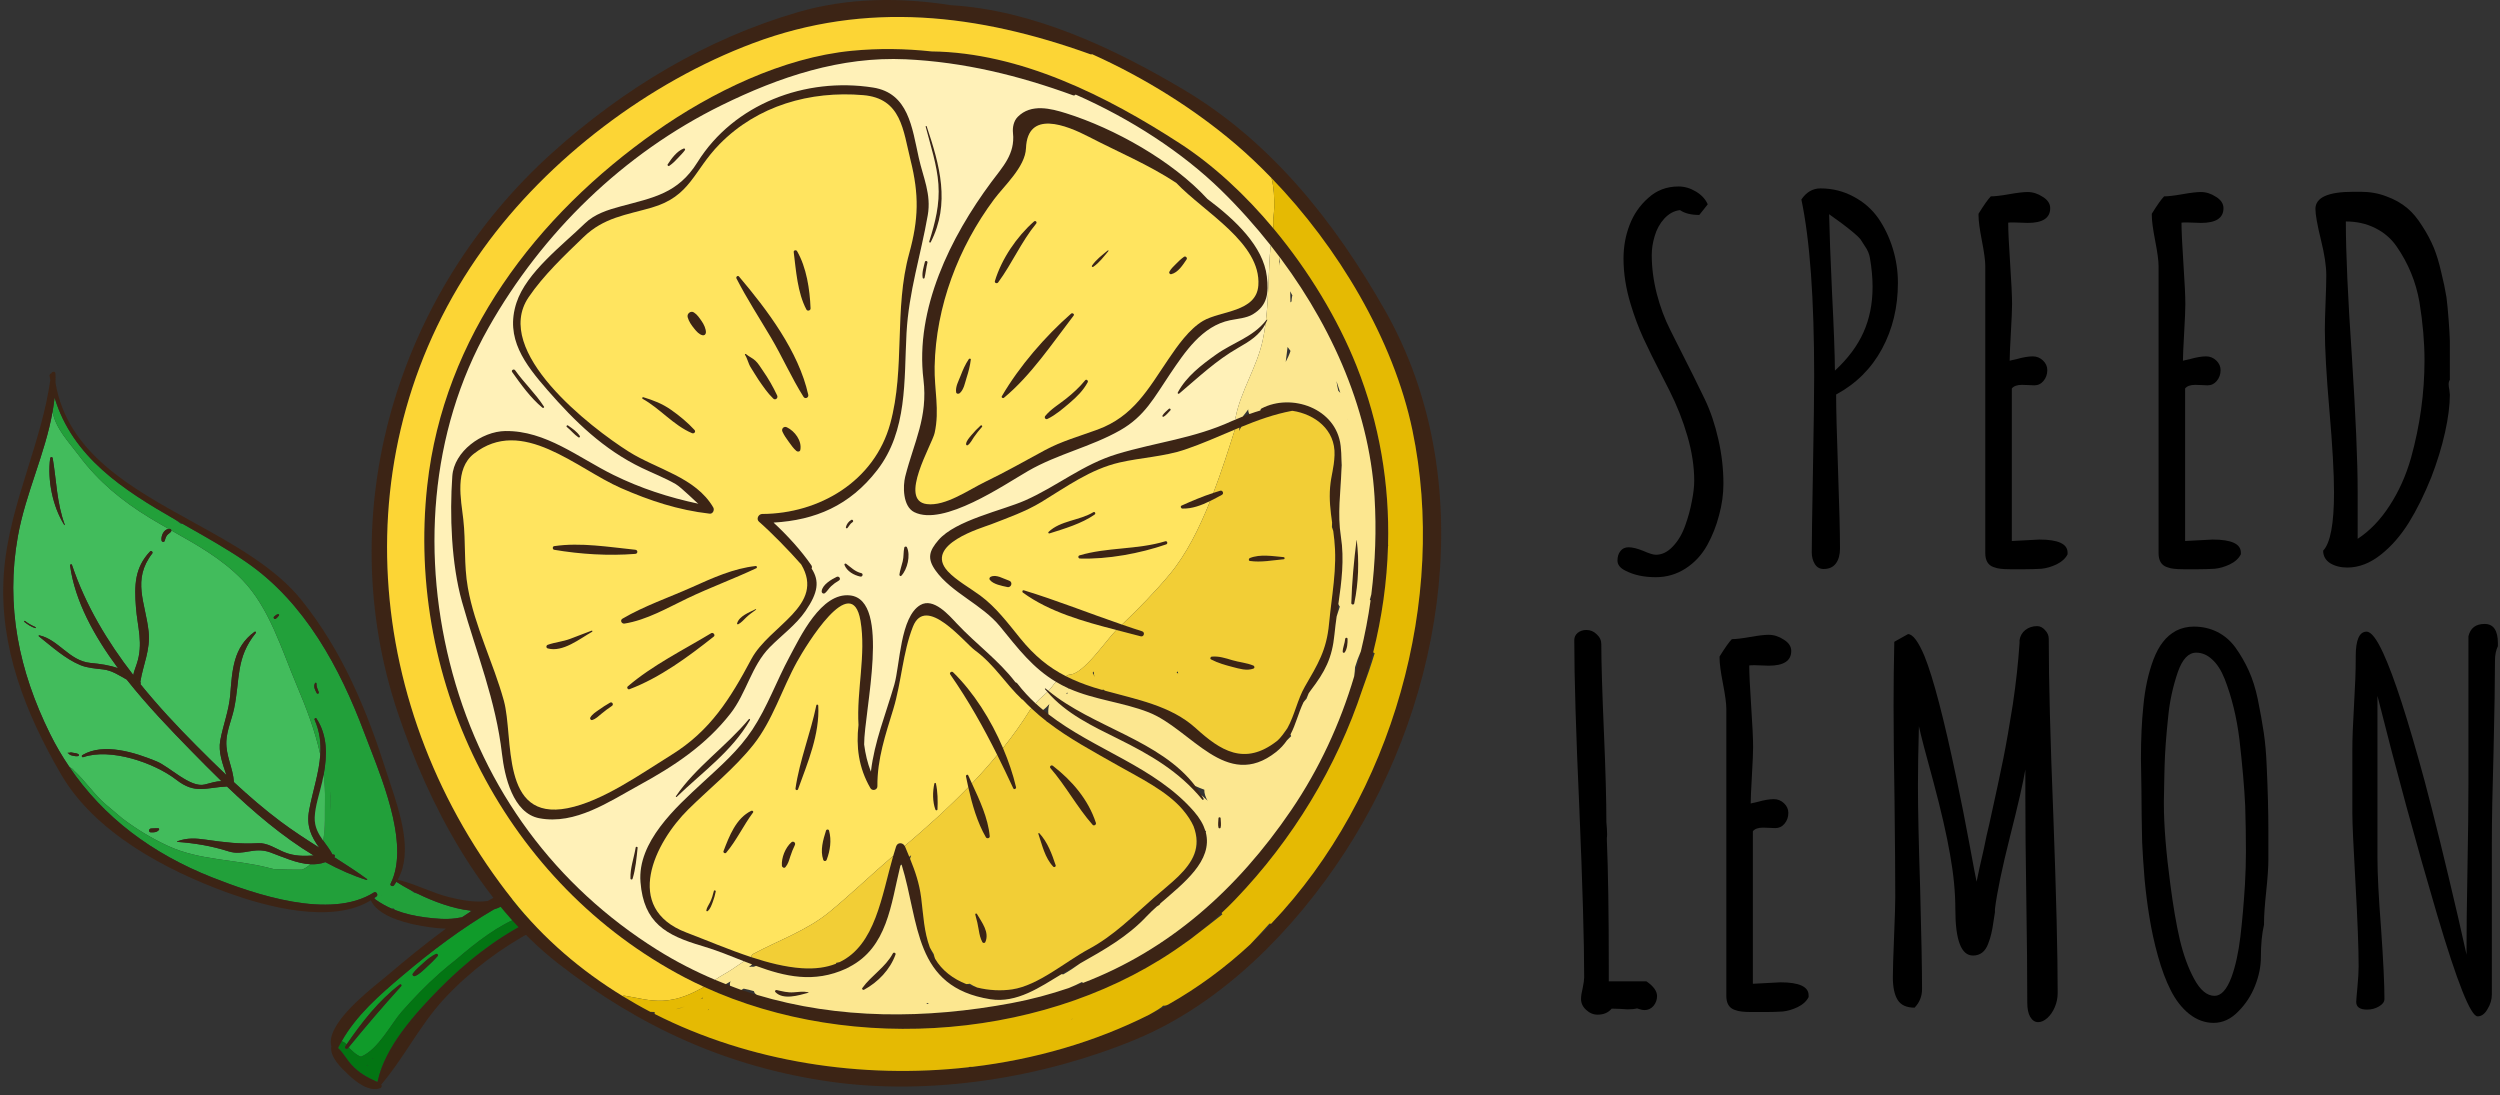 <svg xmlns="http://www.w3.org/2000/svg" fill="none" viewBox="0 0 1162 509" height="509" width="1162">
<rect x="0" y="0" width="1162" height="509" fill="#333333" stroke="none"/>
<g clip-path="url(#clip0_260_5013)">
<path fill="#42BC5C" d="M32.181 350.571C31.976 350.386 32.012 350.196 31.606 350.123C31.389 350.084 31.502 349.765 31.672 349.851C31.999 350.018 32.416 349.814 32.747 349.744C33.083 349.676 33.493 349.816 33.821 349.867C34.729 350.008 35.561 350.084 36.388 350.497C36.804 350.698 36.836 351.361 36.304 351.449C35.343 351.599 34.469 351.407 33.525 351.187C32.973 351.059 32.608 350.935 32.181 350.571ZM11.32 289.062C11.046 288.85 11.348 288.414 11.613 288.63C13.154 289.834 14.75 290.682 16.512 291.493C16.779 291.629 16.645 292.02 16.351 291.938C14.493 291.381 12.832 290.247 11.32 289.062ZM23.315 213.005C23.401 212.336 24.378 212.279 24.496 212.96C26.287 223.571 26.33 233.566 30.101 243.877C30.154 244.041 29.951 244.138 29.86 243.996C24.447 235.298 21.998 223.173 23.315 213.005ZM73.83 385.797C72.785 386.935 71.528 386.915 70.069 386.871C68.891 386.831 69.111 385.12 70.229 385.087C71.401 385.067 72.409 384.906 73.573 384.984C74.011 385.012 74.085 385.524 73.83 385.797ZM33.441 357.324C33.562 357.29 33.684 357.293 33.786 357.425C33.949 357.646 34.133 357.845 34.292 358.057C39.599 362.845 43.93 369.565 49.353 374.064C51.913 376.188 54.393 378.332 56.867 380.416C63.468 385.397 70.573 389.729 78.183 393.225C92.914 399.997 109.115 399.334 124.629 403.306C125.544 403.543 126.418 403.757 127.288 403.963C131.657 404.167 136.009 404.285 140.352 404.234C141.708 403.69 143.017 402.847 144.295 401.703C138.005 401.395 131.529 398.342 125.684 396.206C117.93 393.379 113.285 397.944 106.233 395.707C98.163 393.143 90.759 391.938 82.401 391.304C82.277 391.286 82.236 391.09 82.359 391.05C87.02 389.354 90.913 389.595 95.837 390.305C104.236 391.518 111.548 392.414 119.979 391.918C124.298 391.662 128.377 394.57 132.155 396.112C136.773 397.994 141.275 397.944 145.838 397.636C131.302 388.892 117.818 377.364 105.489 365.555C95.455 366.046 90.769 369.244 81.994 362.459C71.665 354.465 51.301 347.561 38.745 351.915C38.102 352.143 37.716 351.31 38.294 350.964C48.191 345.056 62.813 349.798 72.742 353.874C78.921 356.41 88.471 366.33 95.161 364.641C98.122 363.886 100.406 363.122 102.919 363.074C97.969 358.261 93.203 353.439 88.649 348.783C79.327 339.253 68.54 328.071 58.884 315.863C55.419 313.954 52.119 311.644 47.947 311.146C44.459 310.732 40.655 310.503 37.365 309.145C30.281 306.209 24.046 300.492 18.071 295.769C17.886 295.627 17.962 295.236 18.244 295.292C27.301 297.31 32.203 307.21 42.082 308.143C46.885 308.597 51.005 309.214 54.858 310.596C43.764 295.668 34.828 279.394 32.563 262.819C32.503 262.326 33.27 262.037 33.441 262.543C39.739 281.285 49.896 298.194 61.949 313.759C62.227 312.259 62.84 310.712 63.499 308.777C66.754 299.218 63.889 291.585 63.185 282.194C62.437 272.171 62.513 263.928 69.755 256.316C70.305 255.743 71.25 256.628 70.772 257.243C61.267 269.524 67.603 280.088 69.075 293.515C70.005 302.022 66.478 309.006 65.22 316.969C65.492 317.303 65.464 317.683 65.239 317.952C73.355 327.995 82.218 337.496 91.258 346.565C95.857 351.18 100.503 355.783 105.238 360.284C103.502 355.058 101.368 349.588 102.379 344.135C103.707 337.001 106.426 330.24 107.019 322.966C107.93 311.632 108.377 300.839 118.336 293.654C118.676 293.406 119.22 293.821 118.915 294.19C109.479 305.753 111.644 315.833 108.813 329.32C107.774 334.235 105.459 339.427 105.213 344.403C104.879 351.298 108.328 356.888 108.734 363.549C115.654 369.981 122.813 376.163 130.365 381.821C136.19 386.175 142.27 390.121 148.398 393.997C144.681 388.906 142.302 383.986 143.688 376.585C145.342 367.745 148.308 359.299 148.874 350.756C146.447 339.586 142.282 328.808 137.753 318.095C130.838 301.752 125.205 282.437 112.54 269.41C102.874 259.49 91.326 253.155 79.637 246.542C79.644 246.696 79.627 246.856 79.533 247.009C79.034 247.832 78.087 248.118 77.559 248.902C77.064 249.619 76.784 250.533 76.554 251.372C76.347 252.132 75.206 251.954 75.085 251.243C74.754 249.188 76.053 246.056 78.412 245.84C75.428 244.149 72.443 242.443 69.483 240.631C56.711 232.828 45.755 223.853 36.765 211.816C32.123 205.594 25.762 199.157 24.438 191.31C20.977 211.002 11.901 229.287 8.31 249.247C2.488 281.662 8.817 311.884 23.256 341.083C25.902 346.443 28.878 351.486 32.104 356.269C32.553 356.612 33.002 356.955 33.441 357.324Z"></path>
<path fill="#22A03A" d="M129.665 286.08C129.143 286.657 128.785 287.259 128.092 287.641C127.47 287.984 126.86 287.016 127.424 286.593C128.08 286.082 128.389 285.627 129.269 285.461C129.574 285.402 129.896 285.813 129.665 286.08ZM147.098 317.705C147.011 319.01 147.663 320.5 148.151 321.696C148.406 322.321 147.51 322.741 147.192 322.129C146.433 320.672 145.576 319.169 146.396 317.555C146.581 317.199 147.124 317.274 147.098 317.705ZM153.414 377.293C153.634 374.202 153.725 371.011 153.687 367.685C153.825 370.883 153.711 374.093 153.414 377.293ZM177.583 416.393C177.53 416.38 177.46 416.354 177.403 416.354C177.382 416.332 177.369 416.29 177.342 416.266C177.417 416.316 177.508 416.343 177.583 416.393ZM36.766 211.816C45.755 223.852 56.711 232.827 69.484 240.63C72.444 242.443 75.429 244.149 78.413 245.84C78.597 245.83 78.779 245.79 78.973 245.812C79.388 245.861 79.619 246.187 79.638 246.541C91.326 253.154 102.874 259.49 112.541 269.41C125.206 282.436 130.839 301.752 137.754 318.095C142.283 328.808 146.448 339.586 148.874 350.755C149.228 345.415 148.654 340.043 146.215 334.516C145.979 333.992 146.755 333.432 147.088 333.949C152.305 341.921 152.106 351.101 150.42 360.16C150.886 364.133 151.15 368.144 151.042 372.239C150.902 377.588 151.356 384.578 150.191 390.667C151.692 392.782 153.33 394.839 154.55 397.18C154.721 397.187 154.893 397.172 155.064 397.179C155.633 397.184 155.865 397.988 155.423 398.334C155.396 398.367 155.37 398.379 155.344 398.391C160.502 401.677 165.637 405.005 170.592 408.597C170.815 408.754 170.633 409.083 170.379 409.008C163.81 406.932 157.429 404.088 151.221 400.71C148.965 401.571 146.646 401.816 144.296 401.702C143.017 402.846 141.708 403.689 140.353 404.233C136.01 404.285 131.658 404.167 127.288 403.962C126.419 403.757 125.545 403.542 124.63 403.305C109.116 399.333 92.915 399.996 78.183 393.224C70.574 389.728 63.468 385.396 56.868 380.415C54.394 378.331 51.914 376.187 49.354 374.063C43.931 369.564 39.599 362.845 34.293 358.057C34.134 357.845 33.949 357.645 33.787 357.424C33.685 357.292 33.563 357.289 33.442 357.323C33.003 356.954 32.554 356.611 32.105 356.268C48.094 380.001 70.92 396.851 98.415 407.735C118.347 415.632 153.413 427.72 173.787 414.822C174.868 414.124 175.968 415.921 174.992 416.687C174.694 416.922 174.376 417.112 174.053 417.316C174.222 417.597 174.397 417.88 174.6 418.145C177.048 419.857 179.559 421.269 182.176 422.401C182.352 422.316 182.536 422.234 182.67 422.089C183.024 422.433 183.406 422.743 183.801 423.037C188.153 424.724 192.762 425.771 197.756 426.406C202.4 426.996 207.216 427.455 211.871 426.828C212.822 426.702 213.788 426.518 214.759 426.342C216.1 425.431 217.448 424.545 218.801 423.661C218.715 423.505 218.592 423.372 218.471 423.232C210.275 422.284 201.318 418.93 193.98 415.327C193.502 415.197 193.014 415.07 192.535 414.94C192.165 414.677 191.779 414.416 191.398 414.142C191.261 414.047 191.139 413.928 191.004 413.827C188.414 412.451 186.109 411.088 184.228 409.865C183.868 410.416 183.535 410.991 183.125 411.523C182.527 412.281 181.071 411.658 181.553 410.706C191.055 391.886 176.118 358.724 169.307 340.555C158.024 310.487 141.714 280.081 114.677 261.417C105.324 254.956 94.998 249.233 84.73 243.396C84.586 243.413 84.438 243.423 84.313 243.505C84.143 243.42 83.963 243.359 83.799 243.275C83.053 242.726 82.319 242.16 81.583 241.6C57.209 227.643 33.815 212.545 25.369 184.843C25.14 187.019 24.811 189.173 24.438 191.31C25.762 199.156 32.124 205.594 36.766 211.816Z"></path>
<path fill="#3C2415" d="M170.378 409.007C170.632 409.081 170.814 408.752 170.591 408.596C165.635 405.003 160.5 401.675 155.342 398.39C155.368 398.378 155.395 398.366 155.422 398.333C155.863 397.986 155.632 397.183 155.062 397.178C154.891 397.171 154.72 397.186 154.549 397.179C153.329 394.838 151.691 392.78 150.19 390.666C148.01 387.594 146.124 384.373 146.284 379.892C146.463 374.594 148.68 368.36 149.815 363.192C150.036 362.184 150.23 361.173 150.418 360.159C152.105 351.099 152.304 341.919 147.086 333.947C146.753 333.431 145.978 333.991 146.214 334.514C148.653 340.041 149.227 345.414 148.873 350.754C148.307 359.297 145.341 367.743 143.687 376.583C142.301 383.984 144.681 388.903 148.398 393.995C142.269 390.118 136.189 386.173 130.364 381.818C122.812 376.16 115.653 369.978 108.733 363.547C108.328 356.886 104.879 351.296 105.212 344.401C105.458 339.424 107.773 334.232 108.812 329.318C111.643 315.831 109.478 305.751 118.914 294.188C119.22 293.819 118.675 293.404 118.336 293.651C108.376 300.837 107.93 311.63 107.018 322.964C106.426 330.238 103.706 336.998 102.378 344.133C101.367 349.586 103.502 355.056 105.237 360.282C100.502 355.781 95.856 351.178 91.257 346.563C82.217 337.494 73.354 327.993 65.238 317.95C65.463 317.681 65.491 317.301 65.219 316.967C66.477 309.003 70.004 302.02 69.074 293.513C67.602 280.086 61.266 269.522 70.771 257.241C71.249 256.626 70.304 255.741 69.755 256.314C62.512 263.926 62.436 272.169 63.184 282.192C63.888 291.583 66.754 299.216 63.498 308.775C62.839 310.71 62.226 312.257 61.949 313.757C49.895 298.192 39.738 281.283 33.44 262.541C33.269 262.035 32.502 262.324 32.562 262.816C34.827 279.391 43.763 295.666 54.857 310.594C51.004 309.211 46.884 308.595 42.081 308.141C32.202 307.207 27.3 297.308 18.243 295.29C17.961 295.234 17.885 295.625 18.07 295.767C24.045 300.489 30.281 306.207 37.364 309.143C40.654 310.501 44.458 310.73 47.946 311.144C52.118 311.642 55.418 313.952 58.883 315.861C68.539 328.069 79.326 339.251 88.648 348.781C93.202 353.436 97.968 358.259 102.918 363.072C100.405 363.12 98.121 363.884 95.16 364.639C88.471 366.328 78.92 356.408 72.741 353.872C62.812 349.796 48.19 345.054 38.294 350.962C37.715 351.308 38.102 352.141 38.744 351.913C51.3 347.559 71.665 354.463 81.993 362.457C90.768 369.242 95.454 366.044 105.488 365.553C117.818 377.362 131.302 388.89 145.837 397.634C141.274 397.942 136.772 397.992 132.154 396.11C128.376 394.567 124.297 391.66 119.978 391.916C111.547 392.412 104.236 391.516 95.836 390.303C90.912 389.593 87.019 389.352 82.359 391.048C82.235 391.088 82.276 391.284 82.4 391.302C90.758 391.935 98.162 393.141 106.233 395.705C113.284 397.942 117.929 393.376 125.683 396.204C131.529 398.339 138.004 401.393 144.294 401.7C146.644 401.814 148.964 401.57 151.22 400.708C157.428 404.087 163.808 406.931 170.378 409.007Z"></path>
<path fill="#3C2415" d="M30.101 243.874C26.331 233.563 26.288 223.569 24.497 212.957C24.378 212.276 23.402 212.334 23.315 213.002C21.998 223.17 24.447 235.296 29.861 243.993C29.951 244.136 30.154 244.039 30.101 243.874Z"></path>
<path fill="#3C2415" d="M78.972 245.812C78.778 245.79 78.597 245.83 78.412 245.84C76.053 246.055 74.754 249.187 75.084 251.242C75.206 251.954 76.347 252.131 76.554 251.371C76.784 250.532 77.064 249.618 77.559 248.902C78.087 248.117 79.034 247.832 79.533 247.008C79.626 246.855 79.644 246.695 79.637 246.541C79.619 246.187 79.388 245.861 78.972 245.812Z"></path>
<path fill="#3C2415" d="M127.425 286.593C126.86 287.016 127.471 287.984 128.092 287.641C128.786 287.259 129.143 286.657 129.665 286.08C129.896 285.813 129.574 285.402 129.27 285.461C128.39 285.627 128.081 286.082 127.425 286.593Z"></path>
<path fill="#3C2415" d="M146.394 317.555C145.575 319.169 146.432 320.671 147.19 322.129C147.508 322.741 148.405 322.32 148.149 321.696C147.661 320.499 147.009 319.009 147.097 317.705C147.122 317.273 146.579 317.198 146.394 317.555Z"></path>
<path fill="#3C2415" d="M70.07 386.868C71.528 386.912 72.786 386.932 73.831 385.793C74.085 385.521 74.011 385.009 73.574 384.981C72.41 384.903 71.402 385.064 70.23 385.084C69.111 385.117 68.892 386.828 70.07 386.868Z"></path>
<path fill="#3C2415" d="M36.303 351.447C36.835 351.358 36.804 350.696 36.388 350.495C35.561 350.082 34.729 350.006 33.82 349.865C33.492 349.814 33.083 349.673 32.746 349.742C32.416 349.812 31.999 350.016 31.672 349.849C31.502 349.763 31.388 350.082 31.605 350.12C32.011 350.194 31.976 350.383 32.18 350.569C32.607 350.933 32.973 351.056 33.524 351.185C34.468 351.404 35.343 351.597 36.303 351.447Z"></path>
<path fill="#3C2415" d="M16.512 291.49C14.75 290.68 13.155 289.831 11.614 288.627C11.348 288.411 11.046 288.847 11.321 289.059C12.832 290.245 14.494 291.378 16.351 291.935C16.646 292.018 16.779 291.627 16.512 291.49Z"></path>
<path fill="#42BC5C" d="M146.284 379.89C146.124 384.371 148.01 387.592 150.19 390.665C151.355 384.575 150.9 377.585 151.04 372.236C151.148 368.141 150.885 364.13 150.418 360.157C150.231 361.171 150.037 362.183 149.815 363.191C148.68 368.359 146.463 374.593 146.284 379.89Z"></path>
<path fill="#109B2A" d="M191.914 452.495C193.331 450.543 195.345 448.925 197.12 447.289C198.799 445.754 200.562 444.359 202.638 443.4C203.185 443.158 203.873 443.845 203.438 444.346C201.764 446.288 199.918 448.056 198.033 449.774C196.443 451.227 194.911 452.832 192.898 453.662C192.195 453.953 191.434 453.153 191.914 452.495ZM161.119 485.441C168.108 475.225 175.91 465.214 185.786 457.636C186.322 457.231 186.866 457.935 186.443 458.404C178.055 467.651 170.022 477.069 162.126 486.718C162.266 486.923 162.414 487.124 162.545 487.332C164.114 488.807 165.573 490.399 167.776 491.152C175.774 487.954 182.016 475.525 186.695 470.257C192.238 464.006 197.978 457.996 204.257 452.457C206.863 450.152 209.627 447.869 212.474 445.633C221.218 438.126 231.94 429.666 242.833 425.79C244.116 425.111 245.395 424.444 246.674 423.814C245.24 421.139 243.895 418.404 242.724 415.568C240.521 416.674 238.341 417.774 236.203 418.934C234.371 420.722 232.14 421.94 229.628 422.654C214.479 431.538 200.6 442.001 187.021 453.503C176.316 462.569 165.642 471.857 158.768 484.026C158.877 484.045 158.982 484.034 159.09 484.075C159.9 484.359 160.553 484.852 161.119 485.441Z"></path>
<path fill="#037513" d="M170.534 495.238C170.702 495.214 170.866 495.146 171.018 495.124C170.945 495.241 170.827 495.362 170.764 495.491C170.686 495.41 170.621 495.314 170.534 495.238ZM173.62 491.645C173.516 491.823 173.409 491.992 173.306 492.17C173.234 492.15 173.164 492.124 173.096 492.112C173.265 491.952 173.448 491.812 173.62 491.645ZM175.516 502.687C178.875 486.71 192.89 471.179 203.843 460.023C217.001 446.627 231.583 435.28 248.448 427.079C247.816 426.016 247.258 424.909 246.674 423.813C245.394 424.444 244.116 425.11 242.832 425.79C231.939 429.666 221.217 438.125 212.474 445.633C209.626 447.869 206.863 450.151 204.256 452.457C197.978 457.996 192.237 464.005 186.695 470.256C182.015 475.524 175.773 487.954 167.776 491.151C165.572 490.399 164.113 488.806 162.544 487.332C162.413 487.123 162.265 486.922 162.125 486.718C161.999 486.88 161.863 487.031 161.73 487.19C161.125 487.931 159.946 487.146 160.505 486.337C160.705 486.037 160.918 485.741 161.118 485.441C160.553 484.851 159.9 484.359 159.089 484.074C158.981 484.034 158.876 484.044 158.768 484.025C158.197 485.039 157.597 486.034 157.082 487.091C159.488 489.258 161.259 492.631 163.312 494.852C167.007 498.873 170.586 500.73 175.164 502.814C175.285 502.78 175.402 502.738 175.516 502.687Z"></path>
<path fill="#3C2415" d="M185.787 457.632C175.911 465.21 168.109 475.221 161.119 485.438C160.919 485.738 160.706 486.034 160.506 486.334C159.948 487.143 161.126 487.928 161.731 487.187C161.864 487.028 162 486.877 162.127 486.715C170.023 477.065 178.056 467.648 186.444 458.401C186.867 457.931 186.323 457.227 185.787 457.632Z"></path>
<path fill="#3C2415" d="M198.032 449.774C199.917 448.056 201.764 446.288 203.437 444.346C203.872 443.845 203.184 443.159 202.637 443.4C200.562 444.359 198.798 445.754 197.12 447.289C195.345 448.925 193.331 450.543 191.914 452.495C191.434 453.153 192.194 453.954 192.897 453.662C194.91 452.832 196.442 451.227 198.032 449.774Z"></path>
<path fill="#3C2415" d="M175.166 502.814C170.587 500.73 167.008 498.872 163.314 494.852C162.442 493.909 161.621 492.758 160.781 491.58C159.643 489.984 158.468 488.337 157.084 487.09C157.471 486.296 157.906 485.537 158.341 484.778L158.344 484.772C158.486 484.524 158.629 484.275 158.769 484.025C165.643 471.856 176.317 462.568 187.023 453.503C200.601 442 214.48 431.538 229.629 422.653C232.141 421.939 234.372 420.721 236.205 418.933C237.755 418.092 239.327 417.282 240.915 416.479C240.319 415.063 239.732 413.641 239.155 412.215C234.916 414.214 230.773 416.413 226.727 418.773C220.818 419.622 214.373 418.402 208.673 416.972C204.751 415.991 200.982 414.52 197.216 413.049C193.412 411.565 189.611 410.081 185.658 409.104C185.545 409.077 185.432 409.046 185.319 409.015C185.172 408.974 185.024 408.934 184.873 408.901C184.902 408.844 184.928 408.786 184.953 408.729C184.978 408.672 185.004 408.614 185.033 408.557C191.948 395.976 185.986 378.024 181.462 364.402C180.86 362.588 180.283 360.85 179.765 359.213C170.622 330.314 159.364 302.975 140.283 279.101C128.082 263.832 108.9 253.25 89.652 242.631C60.566 226.586 31.33 210.457 25.803 177.95C25.828 176.506 25.84 175.057 25.78 173.588C25.739 172.474 24.09 172.588 23.849 173.553C23.355 173.692 22.939 174.106 23.039 174.758C23.1 175.165 23.178 175.559 23.256 175.95C23.3 176.177 23.346 176.404 23.387 176.632C21.387 190.584 17.214 203.952 13.043 217.31C7.964 233.579 2.889 249.834 1.749 267.116C-0.461 300.555 11.87 331.54 28.401 359.946C44.18 387.07 77.121 404.479 105.597 414.852C123.539 421.39 154.162 429.717 172.35 418.474C175.54 425.456 186.994 428.596 193.512 429.908C196.583 430.526 201.994 431.514 207.272 431.613C197.723 438.592 188.556 446.15 179.618 453.714C178.963 454.268 178.116 454.957 177.13 455.76C169.01 462.367 151.454 476.651 154 486.316C153.138 491.235 158.616 496.392 161.819 499.408L161.972 499.552C165.5 502.865 171.525 507.686 176.709 505.79C177.483 505.504 177.543 504.695 177.222 504.089C182.125 498.326 186.305 492.022 190.5 485.694C195.538 478.095 200.599 470.461 206.965 463.689C218.811 451.078 232.915 440.593 248.153 432.427C247.474 431.033 246.804 429.633 246.144 428.227C230.251 436.324 216.399 447.241 203.844 460.023C192.892 471.179 178.876 486.71 175.517 502.686C175.493 502.771 175.468 502.856 175.449 502.943L175.166 502.814ZM8.31 249.247C10.1 239.301 13.251 229.771 16.39 220.276C19.552 210.715 22.701 201.189 24.438 191.31C24.811 189.173 25.14 187.02 25.369 184.843C33.814 212.545 57.208 227.643 81.583 241.6C82.627 242.204 83.68 242.804 84.73 243.396C85.788 243.998 86.847 244.598 87.905 245.198C97.116 250.421 106.288 255.622 114.677 261.417C141.713 280.082 158.024 310.487 169.306 340.555C170.046 342.529 170.882 344.68 171.772 346.971C179.074 365.761 190.022 393.931 181.553 410.706C181.07 411.659 182.527 412.281 183.124 411.523C183.416 411.144 183.67 410.743 183.921 410.345C184.022 410.184 184.124 410.023 184.227 409.865C186.108 411.089 188.413 412.451 191.003 413.827C191.933 414.32 192.934 414.813 193.929 415.302L193.979 415.327C201.317 418.93 210.275 422.284 218.47 423.232C218.592 423.246 218.714 423.267 218.836 423.288C218.854 423.291 218.873 423.294 218.892 423.297C219.022 423.319 219.151 423.34 219.279 423.35C219.261 423.362 219.242 423.374 219.224 423.386C219.183 423.412 219.143 423.439 219.103 423.465C219.003 423.532 218.901 423.599 218.8 423.661C217.447 424.545 216.1 425.432 214.758 426.342L214.341 426.418C213.511 426.57 212.685 426.721 211.87 426.828C207.215 427.456 202.399 426.996 197.756 426.407C192.761 425.771 188.152 424.724 183.8 423.037L183.526 422.934C183.073 422.764 182.62 422.594 182.175 422.402C179.559 421.269 177.048 419.858 174.6 418.145C174.468 418.049 174.334 417.96 174.2 417.871C174.04 417.764 173.879 417.657 173.722 417.539C173.83 417.464 173.947 417.385 174.052 417.316L174.195 417.227C174.468 417.055 174.737 416.887 174.991 416.687C175.967 415.921 174.867 414.124 173.787 414.822C153.412 427.72 118.346 415.633 98.415 407.736C70.92 396.852 48.093 380.002 32.104 356.269C28.878 351.485 25.902 346.442 23.256 341.083C8.817 311.883 2.488 281.662 8.31 249.247Z" clip-rule="evenodd" fill-rule="evenodd"></path>
<path fill="#3C2415" d="M567.563 88.408C549.522 70.787 525.59 55.236 499.94 43.953C499.683 44.291 499.277 44.494 498.81 44.325C473.552 35.099 447.983 28.828 421.027 27.563C390.756 26.149 362.265 35.721 335.458 48.891C289.67 71.396 252.04 108.153 227.093 152.257C199.481 201.082 195.74 259.56 210.345 312.964C225.152 367.146 258.162 411.859 305.431 441.459C314.17 446.932 323.167 451.525 332.353 455.401C334.024 456.104 335.701 456.767 337.386 457.43C338.028 457.68 338.678 457.917 339.327 458.154C341.072 458.817 342.811 459.513 344.569 460.122C346.971 460.947 349.392 461.678 351.821 462.409C389.748 473.84 430.307 473.725 470.231 466.237C479.471 464.499 488.285 462.118 496.774 459.236C498.972 458.485 501.15 457.707 503.301 456.889C543.299 441.608 574.936 413.624 600.126 376.61C613.148 357.467 622.895 336.389 629.429 314.337C630.566 310.509 631.587 306.639 632.527 302.75C634.415 294.944 635.943 287.05 637.046 279.088C637.174 278.155 637.262 277.214 637.384 276.274C639.271 261.278 639.799 246.092 638.893 230.98C636.363 188.649 617.172 147.698 590.609 114.065C583.398 104.947 575.68 96.329 567.563 88.408ZM645.177 253.201C645.17 253.411 645.156 253.627 645.15 253.83C644.676 270.477 642.315 287.03 638.257 303.203C636.809 308.98 635.132 314.696 633.258 320.364C621.285 356.567 600.843 390.294 574.09 418.15C572.047 420.28 569.937 422.35 567.786 424.366C562.503 429.311 556.882 433.89 551.017 438.158C488.805 483.412 396.35 490.406 327.232 458.708C324.263 457.342 321.314 455.928 318.432 454.42C235.582 411.101 188.327 318.288 198.602 225.521C206.259 156.383 249.233 100.28 304.626 61.249C330.696 42.884 363.895 26.697 395.965 23.599C408.438 22.395 420.776 22.584 432.952 23.897C474.242 24.384 514.517 44.684 548.338 66.6C564.066 76.787 578.967 90.668 592.043 106.354C608.379 125.95 621.867 148.374 630.498 170.02C641.301 197.091 645.894 225.264 645.177 253.201Z"></path>
<path fill="#3C2415" d="M238.59 418.569C252.829 436.461 270.139 451.22 289.417 462.99C293.625 465.561 297.9 468.023 302.283 470.302C302.953 470.654 303.643 470.972 304.326 471.31C348.287 493.612 400.447 501.669 450.185 496.054C450.781 495.987 451.376 495.939 451.964 495.865C480.909 492.408 508.954 484.305 534.036 471.689C536.302 470.546 538.575 469.403 540.8 468.185C541.551 467.773 542.282 467.313 543.026 466.893C556.818 459.094 569.542 449.685 581.123 438.95C584.457 435.865 587.684 432.652 590.823 429.358C647.454 369.954 672.84 278.114 656.484 199.918C647.697 157.891 621.959 114.749 591.012 82.787C585.587 77.173 580.013 71.869 574.324 67.019C555.337 50.832 532.257 36.269 507.635 25.202C507.385 25.297 507.094 25.331 506.782 25.216C454.656 6.465 402.781 0.289 350.053 20.061C301.593 38.23 254.757 73.682 224.554 115.689C157.763 208.55 168.741 330.802 238.59 418.569ZM256.786 70.922C289.864 41.2 328.116 18.086 370.968 5.626C393.906 -1.043 418.136 -1.334 441.919 2.406C480.259 4.706 517.639 22.375 549.986 41.558C590.877 65.802 620.43 103.215 643.713 144.194C687.965 222.058 672.252 323.604 625.131 396.05C601.646 432.145 567.952 466.596 527.596 483.243C484.352 501.101 432.415 509.373 385.917 502.771C338.29 496 297.257 477.351 259.397 447.804C223.235 419.577 199.255 373.978 184.922 331.336C153.576 238.062 184.489 135.907 256.786 70.922Z"></path>
<path fill="#3C2415" d="M546.693 84.991C534.037 76.617 519.697 70.637 506.256 63.67C495.406 58.035 477.589 51.014 476.879 68.906C476.54 77.571 466.705 86.378 462.031 92.662C445.445 114.977 434.994 142.359 434.419 170.35C434.196 181.146 436.807 190.481 434.419 201.257C433.228 206.607 417.488 232.575 430.753 234.3C439.445 235.43 450.376 227.583 457.959 223.931C467.395 219.378 476.398 214.258 485.605 209.272C493.336 205.085 501.9 202.697 510.105 199.687C526.854 193.552 533.679 180.794 543.095 166.914C547.262 160.765 552.734 152.939 559.174 149.144C567.189 144.416 584.032 145.14 584.878 132.619C586.204 112.996 559.816 98.75 546.693 84.991ZM582.308 146.1C579.392 147.866 575.049 148.177 571.789 148.84C558.7 151.485 550.705 163.701 543.785 173.922C536.486 184.725 532.123 193.484 520.63 200.012C507.081 207.723 491.53 211.017 477.866 218.911C466.685 225.358 438.464 244.839 424.922 238.034C419.578 235.356 419.612 225.96 420.768 221.408C424.868 205.322 431.355 193.971 429.217 176.377C425.233 143.564 441.833 110.168 460.712 84.7C466.022 77.544 471.88 71.611 470.838 61.871C470.561 59.226 471.122 56.236 473.084 54.267C479.266 48.085 488.317 50.378 495.555 52.651C517.884 59.665 544.894 74.689 561.203 92.466C574.224 102.206 587.191 114.538 588.835 128.52C589.742 136.265 589.16 141.954 582.308 146.1Z"></path>
<path fill="#3C2415" d="M550.703 208.988C541.131 212.228 530.261 212.695 520.398 214.961C506.829 218.079 495.668 226.264 484.02 233.347C476.714 237.784 468.462 240.672 460.541 243.75C456.712 245.245 429.087 253.092 440.552 265.552C444.428 269.745 451.01 273.391 455.67 276.841C462.929 282.205 468.57 289.734 474.198 296.674C480.773 304.778 487.388 310.216 495.519 314.336C499.422 316.318 503.65 318.023 508.446 319.531C509.704 319.923 510.976 320.295 512.261 320.661C512.707 320.789 513.154 320.911 513.607 321.033C528.232 325.091 544.243 327.98 555.762 338.431C567.181 348.794 578.403 356.228 593.534 344.41C594.021 344.031 594.407 343.571 594.84 343.145C596.22 341.779 597.39 340.223 598.357 338.491C601.686 332.539 603.16 324.929 606.414 319.294C612.508 308.722 616.601 302.302 617.744 289.822C618.089 286.115 618.549 282.449 618.995 278.789C619.124 277.781 619.239 276.774 619.361 275.759C620.172 268.995 620.829 262.23 620.511 255.29C620.382 252.375 620.057 249.581 619.692 246.828C619.516 245.495 619.334 244.17 619.151 242.844C618.407 237.5 617.744 232.21 618.231 226.447C618.718 220.603 620.044 217.829 620.287 211.504C620.741 199.755 611.169 192.551 600.847 190.968C600.786 190.961 600.718 190.941 600.651 190.934C600.61 190.941 600.563 190.954 600.522 190.961C592.195 192.531 584.551 195.311 577.002 198.402C576.698 198.524 576.387 198.645 576.082 198.774C575.379 199.058 574.675 199.356 573.979 199.647C566.396 202.833 558.84 206.235 550.703 208.988ZM580.709 192.456C582.4 191.861 584.098 191.272 585.81 190.792C585.837 190.4 586.006 190.034 586.412 189.825C600.265 182.594 621.133 189.723 623.142 207.236C623.392 209.448 623.487 211.633 623.521 213.804C623.548 215.455 623.541 217.099 623.487 218.736C623.135 228.835 621.593 238.758 623.243 249.358C624.907 260.032 623.561 270.341 622.08 280.737C621.809 282.659 621.546 284.573 621.282 286.501C620.903 289.261 620.538 292.027 620.267 294.821C619.178 305.975 615.85 312.212 609.201 320.924C608.862 321.364 608.565 321.811 608.267 322.257C607.334 323.623 606.542 325.017 605.873 326.41C603.451 331.456 602.342 336.591 599.846 341.346C599.352 342.3 598.784 343.226 598.148 344.146C596.842 346.047 595.219 347.874 593.061 349.578C569.859 367.849 553.699 338.83 533.826 331.064C521.893 326.404 508.743 325.294 496.98 320.099C496.892 320.059 496.804 320.032 496.716 319.991C496.662 319.971 496.608 319.95 496.561 319.93C494.552 319.024 492.698 318.029 490.926 316.974C480.029 310.514 473.224 301.484 464.802 291.161C456.482 280.961 442.27 275.576 434.843 265.173C430.805 259.504 431.88 256.061 436.182 251.042C444.13 241.775 465.939 237.25 476.451 232.602C491.467 225.973 503.305 215.807 519.309 211.004C537.675 205.477 554.748 203.854 572.579 195.703C573.235 195.405 573.898 195.169 574.554 194.885C575.568 194.445 576.59 194.012 577.604 193.613C578.633 193.207 579.674 192.821 580.709 192.456Z"></path>
<path fill="#3C2415" d="M475.35 325.201C475.241 325.161 475.133 325.16 475.025 325.079C467.063 317.551 462.348 309.048 453.135 302.263C448.265 298.678 430.326 276.099 424.326 291.291C419.598 303.271 418.989 317.145 415.235 329.523C411.596 341.483 407.699 352.745 407.821 365.456C407.835 367.201 405.433 367.843 404.561 366.335C399.028 356.757 397.878 346.996 399.027 336.978C398.067 321.075 402.626 304.259 399.954 288.532C395.923 264.85 374.493 300.315 370.489 307.526C363.555 320.013 359.138 334.901 350.196 346.137C341.307 357.298 330.079 366.179 319.952 376.177C304.421 391.498 289.269 422.093 318.992 433.424C328.448 437.022 338.784 441.453 349.161 444.869C357.095 447.473 365.05 449.509 372.66 450.023C379.005 450.45 384.214 449.651 388.556 447.933C389.138 447.703 389.699 447.446 390.254 447.182C406.922 439.214 409.756 416.54 415.167 397.796C415.587 396.321 416.026 394.881 416.493 393.467C417.169 391.39 419.584 391.532 420.511 393.21C420.565 393.298 420.626 393.365 420.667 393.467C421.35 395.124 422.006 396.7 422.642 398.249C422.764 398.547 422.885 398.851 423.007 399.149C425.395 405.054 427.316 410.527 428.182 417.433C429.203 425.55 429.44 432.916 432.207 440.398C432.687 441.697 433.221 442.995 433.871 444.308C434.101 444.768 434.371 445.194 434.628 445.627C437.841 451.153 443.124 455.036 449.138 457.403C450.768 458.046 452.452 458.58 454.164 459C459.67 460.373 465.426 460.63 470.52 459.852C482.662 458.005 495.284 446.925 505.938 441.203C517.836 434.817 526.231 426.105 536.215 417.358C540.01 414.037 544.143 410.777 547.687 407.34C554.472 400.759 559.038 393.541 554.749 384.01C553.681 381.629 552.078 379.106 549.791 376.414C542.357 367.627 529.593 361.499 519.737 355.884C508.312 349.384 496.928 343.35 486.835 335.571C486.734 335.496 486.632 335.422 486.531 335.348C484.096 333.454 481.735 331.458 479.469 329.327C478.069 327.995 476.675 326.642 475.35 325.201ZM487.309 331.979C508.732 348.599 536.702 356.263 554.919 377.111C557.658 380.243 559.342 383.226 560.229 386.094C560.31 386.357 560.391 386.615 560.458 386.872C563.895 400.076 550.021 410.594 539.374 419.875C538.799 420.382 538.238 420.876 537.69 421.363C536.012 422.865 534.45 424.333 533.09 425.773C524.06 435.426 513.237 441.446 502.103 447.757C499.295 449.354 496.468 450.957 493.64 452.655C493.559 452.702 493.478 452.749 493.397 452.804C483.453 458.77 472.671 466.393 460.326 464.452C424.536 458.804 427.444 428.953 419.077 401.915C419.03 401.753 418.982 401.591 418.928 401.428C418.894 401.307 418.861 401.185 418.82 401.063C418.766 401.253 418.725 401.456 418.678 401.645C418.603 401.936 418.536 402.233 418.461 402.524C414.051 420.592 412.455 440.323 394.732 449.462C394.597 449.536 394.462 449.611 394.32 449.685C393.981 449.848 393.677 450.044 393.325 450.206C378.362 457.085 364.868 453.913 351.413 448.955C350.798 448.725 350.175 448.488 349.56 448.251C348.309 447.778 347.057 447.297 345.806 446.804C339.454 444.301 333.068 441.663 326.494 439.735C309.461 434.75 299.206 428.98 297.698 410.006C296.216 391.322 314.128 375.277 326.338 363.974C334.881 356.08 343.256 348.876 349.743 339.075C356.608 328.685 360.992 316.401 366.897 305.429C371.99 295.952 381.657 275.226 395.131 276.741C414.355 278.899 401.625 330.701 401.659 346.035C402.22 350.392 403.215 354.639 404.798 358.664C406.394 344.791 411.765 331.749 415.654 318.308C418.326 309.088 418.367 286.719 427.789 281.199C433.918 277.614 441.129 285.988 444.612 289.695C454.164 299.848 463.972 306.687 471.988 317.118C472.306 317.199 472.603 317.368 472.847 317.666C475.458 321.075 478.319 324.146 481.363 326.967C482.493 328.015 483.67 328.996 484.853 329.977C485.665 330.653 486.477 331.33 487.309 331.979Z"></path>
<path fill="#3C2415" d="M423.212 74.397C419.756 60.544 418.991 45.717 401.228 44.222C376.565 42.131 352.058 49.072 334.457 66.997C322.255 79.43 321.057 91.254 302.868 96.51C290.888 99.98 280.722 101.035 271.164 110.255C262.302 118.812 252.602 127.971 245.676 138.192C228.663 163.328 274.437 198.672 292.295 209.948C305.357 218.187 323.29 221.758 331.528 235.849C332.205 237.012 331.366 238.94 329.851 238.757C315.301 237.107 302.022 232.723 288.643 226.866C267.849 217.761 242.679 193.26 220.235 210.922C211.211 218.018 214.282 232.108 215.351 241.477C216.555 252.171 215.554 262.473 217.468 273.201C220.675 291.194 229.313 308.038 234.176 325.605C238.931 342.779 232.282 381.87 263.851 375.64C280.045 372.454 298.072 359.541 312.013 350.91C330.23 339.634 339.429 324.698 349.21 306.367C357.578 290.667 383.77 281.548 372.405 262.365C366.69 255.844 358.525 247.517 352.775 242.484C351.362 241.24 352.525 238.899 354.27 238.886C380.759 238.771 406.417 223.754 413.79 196.866C420.811 171.256 415.447 143.671 422.597 117.797C426.98 101.888 427.237 90.53 423.212 74.397ZM431.228 100.034C427.974 118.683 422.401 135.581 421.359 154.798C420.168 176.755 421.88 200.221 407.742 218.498C394.951 235.05 378.947 241.767 359.56 242.904C365.986 248.85 372.453 255.925 377.147 262.777C377.479 263.264 377.452 263.785 377.235 264.232C380.976 270.056 380.354 275.325 374.387 284.031C370.004 290.423 363.192 295.355 357.788 300.847C349.251 309.519 346.978 322.114 339.551 331.625C328.086 346.324 313.353 356.078 297.139 364.932C283.096 372.61 267.376 383.487 250.674 380.321C238.309 377.981 234.508 360.61 233.344 350.565C230.422 325.273 221.54 303.898 214.722 279.641C209.797 262.142 208.959 239.325 210.23 221.305C211.029 209.813 223.901 200.485 234.88 200.343C253.705 200.086 268.884 212.748 285.139 220.744C297.761 226.96 310.897 231.222 324.615 234.13C324.162 234.042 316.721 226.534 314.029 224.985C309.024 222.11 303.511 219.986 298.309 217.483C280.546 208.933 267.227 195.959 254.496 181.335C243.984 169.24 234.643 157.26 240.054 140.715C244.681 126.557 261.592 113.854 271.874 103.829C276.359 99.459 282.616 97.504 288.46 95.928C303.558 91.843 315.071 90.03 324.189 75.405C341.114 48.267 374.36 35.753 405.76 40.677C422.272 43.261 423.909 59.218 427.055 73.342C429.097 82.514 432.939 90.266 431.228 100.034Z"></path>
<path fill="#3C2415" d="M373.467 184.442C367.894 175.601 363.673 165.928 358.342 156.911C352.931 147.759 347.168 138.897 342.304 129.427C341.939 128.704 342.906 127.831 343.488 128.521C356.536 143.917 371.269 163.438 375.686 183.508C375.977 184.854 374.212 185.632 373.467 184.442Z"></path>
<path fill="#3C2415" d="M346.273 164.927C346.083 164.629 346.489 164.358 346.733 164.575C348.187 165.819 349.736 166.374 351.109 167.653C352.489 168.931 353.511 170.757 354.579 172.273C357.096 175.871 359.375 179.855 361.235 183.84C361.783 185.01 360.403 186.227 359.395 185.253C356.751 182.71 354.627 179.538 352.55 176.527C351.305 174.715 350.243 172.76 349.033 170.927C347.747 168.978 347.511 166.848 346.273 164.927Z"></path>
<path fill="#3C2415" d="M326.562 155.827C324.932 155.482 323.681 153.981 322.679 152.75C321.408 151.201 320.143 149.388 319.622 147.433C319.182 145.809 321.022 144.274 322.51 145.207C324.107 146.222 325.074 147.751 326.143 149.273C327.11 150.632 328.24 152.959 328.098 154.657C328.017 155.462 327.374 155.996 326.562 155.827Z"></path>
<path fill="#3C2415" d="M374.807 143.867C370.66 136.041 370.004 125.82 368.915 117.141C368.807 116.276 370.085 116.046 370.471 116.715C374.902 124.373 376.41 134.566 376.755 143.34C376.796 144.375 375.287 144.781 374.807 143.867Z"></path>
<path fill="#3C2415" d="M365.747 198.605C369.406 200.35 372.815 204.896 371.99 209.13C371.821 209.996 370.739 210.091 370.164 209.611C368.75 208.413 367.681 206.81 366.592 205.322C365.483 203.814 364.468 202.373 363.683 200.668C363.048 199.275 364.333 197.935 365.747 198.605Z"></path>
<path fill="#3C2415" d="M322.794 199.822C323.579 200.681 322.605 201.75 321.631 201.331C313.02 197.692 306.749 189.838 298.686 185.38C298.267 185.157 298.551 184.481 299.004 184.616C303.82 186.091 307.744 187.586 311.897 190.474C315.692 193.119 319.676 196.413 322.794 199.822Z"></path>
<path fill="#3C2415" d="M351.563 264.099C341.045 269.057 330.1 273.048 319.582 278.074C310.159 282.579 300.689 288.146 290.292 289.844C288.946 290.06 288.019 288.322 289.318 287.551C299.451 281.605 310.971 277.709 321.699 272.899C331.155 268.665 340.916 264.187 351.293 263.077C351.821 263.023 352.037 263.869 351.563 264.099Z"></path>
<path fill="#3C2415" d="M274.999 293.118C275.31 292.996 275.506 293.49 275.222 293.652C269.513 296.865 261.626 303.318 254.591 301.391C253.712 301.154 253.793 299.977 254.591 299.7C257.926 298.523 261.497 298.225 264.866 296.987C268.255 295.742 271.61 294.383 274.999 293.118Z"></path>
<path fill="#3C2415" d="M295.315 257.441C283.024 258.435 269.725 257.617 257.556 255.54C256.731 255.398 256.711 253.971 257.556 253.842C269.833 252.023 283.044 254.269 295.315 255.52C296.546 255.642 296.559 257.34 295.315 257.441Z"></path>
<path fill="#3C2415" d="M330.539 294.313C331.492 293.738 332.663 295.179 331.756 295.889C319.939 305.244 306.728 315.019 292.55 320.363C291.806 320.647 291.184 319.544 291.779 319.037C303.251 309.195 317.619 302.112 330.539 294.313Z"></path>
<path fill="#3C2415" d="M278.192 330.036C279.924 328.791 281.703 327.628 283.563 326.579C284.557 326.018 285.382 327.479 284.449 328.094C282.738 329.231 281.121 330.475 279.531 331.774C278.178 332.877 276.988 334.121 275.29 334.656C274.607 334.872 274.039 334.074 274.384 333.492C275.29 331.943 276.778 331.044 278.192 330.036Z"></path>
<path fill="#3C2415" d="M351.205 283.133C351.395 283.031 351.55 283.295 351.374 283.417C349.805 284.513 348.29 285.609 346.896 286.928C345.699 288.057 344.617 289.39 343.142 290.154C342.858 290.296 342.493 290.06 342.594 289.728C343.609 286.292 348.31 284.621 351.205 283.133Z"></path>
<path fill="#3C2415" d="M369.736 366.47C371.664 353.347 376.744 340.806 379.429 327.819C379.538 327.284 380.302 327.44 380.329 327.941C381.053 341.212 375.398 354.524 370.954 366.808C370.67 367.586 369.621 367.268 369.736 366.47Z"></path>
<path fill="#3C2415" d="M367.308 398.14C366.74 399.94 366.314 401.583 365.069 403.051C364.48 403.748 363.486 403.126 363.418 402.368C363.141 398.648 365.042 393.967 367.815 391.505C368.728 390.7 369.98 391.694 369.459 392.776C368.634 394.508 367.876 396.314 367.308 398.14Z"></path>
<path fill="#3C2415" d="M382.638 399.615C381.137 395.157 382.564 390.435 383.917 386.093C384.126 385.389 385.168 385.355 385.357 386.093C386.568 390.557 385.865 395.346 384.248 399.615C383.957 400.386 382.916 400.433 382.638 399.615Z"></path>
<path fill="#3C2415" d="M337.535 396.355C337.054 396.923 336.006 396.314 336.277 395.618C338.935 388.671 342.094 380.283 349.21 376.853C349.677 376.623 350.4 377.137 350.015 377.658C345.53 383.679 342.378 390.598 337.535 396.355Z"></path>
<path fill="#3C2415" d="M328.928 423.479C328.623 423.715 328.231 423.492 328.299 423.113C328.522 421.767 329.448 420.583 330.037 419.352C330.822 417.695 331.376 415.936 331.789 414.157C331.931 413.576 332.79 413.826 332.675 414.394C332.364 416.045 331.897 417.627 331.309 419.19C330.754 420.644 330.159 422.498 328.928 423.479Z"></path>
<path fill="#3C2415" d="M470.961 366.407C468.506 361.125 466.044 355.984 463.52 350.931C457.081 338.024 450.201 325.727 441.672 313.47C441.117 312.665 442.328 311.806 442.991 312.455C452.515 321.756 460.598 334.52 466.199 347.704C468.776 353.765 470.873 359.907 472.26 365.86C472.449 366.61 471.32 367.165 470.961 366.407Z"></path>
<path fill="#3C2415" d="M458.237 389.163C454.246 382.291 451.845 373.916 450.059 365.941C449.68 364.216 449.315 362.505 448.977 360.841C448.855 360.225 449.762 359.752 450.046 360.388C450.6 361.632 451.175 362.89 451.757 364.162C455.349 371.955 459.272 380.288 460.037 388.676C460.125 389.664 458.697 389.948 458.237 389.163Z"></path>
<path fill="#3C2415" d="M483.094 387.276C486.929 391.449 488.905 396.854 490.684 402.191C490.893 402.834 490.014 403.321 489.561 402.84C485.604 398.667 484.433 392.795 482.607 387.553C482.505 387.282 482.905 387.066 483.094 387.276Z"></path>
<path fill="#3C2415" d="M489.405 355.957C498.259 362.836 505.849 371.603 509.38 382.48C509.657 383.332 508.446 384.063 507.838 383.366C500.633 375.174 495.418 365.326 488.282 357.08C487.592 356.282 488.606 355.335 489.405 355.957Z"></path>
<path fill="#3C2415" d="M454.075 424.785C456.267 428.593 460.068 433.335 457.971 437.901C457.721 438.449 456.855 438.401 456.591 437.901C455.712 436.25 455.259 434.397 454.975 432.543C454.562 429.987 454.035 427.592 453.304 425.109C453.169 424.643 453.838 424.372 454.075 424.785Z"></path>
<path fill="#3C2415" d="M434.762 376.299C433.409 372.551 433.436 368.033 434.295 364.164C434.376 363.805 434.938 363.805 435.019 364.164C435.865 367.999 435.925 372.26 435.75 376.17C435.723 376.752 434.958 376.833 434.762 376.299Z"></path>
<path fill="#3C2415" d="M530.204 295.762C526.537 294.774 522.736 293.814 518.9 292.819C503.735 288.903 487.784 284.452 475.446 275.448C474.946 275.076 475.216 274.17 475.906 274.373C491.241 279.054 506.258 285.074 521.505 290.296C524.616 291.358 527.714 292.44 530.853 293.415C532.341 293.881 531.726 296.168 530.204 295.762Z"></path>
<path fill="#3C2415" d="M468.186 272.858C465.656 272.296 461.658 271.627 460.028 269.469C459.71 269.056 459.947 268.38 460.367 268.15C462.991 266.723 466.488 269.077 469.011 269.875C470.912 270.47 470.134 273.291 468.186 272.858Z"></path>
<path fill="#3C2415" d="M542.04 253.038C529.851 257.252 514.888 260.019 501.948 259.613C501.096 259.593 500.92 258.382 501.752 258.138C514.631 254.289 528.62 255.554 541.641 251.577C542.575 251.3 542.953 252.72 542.04 253.038Z"></path>
<path fill="#3C2415" d="M487.77 247.943C487.364 248.072 487.059 247.537 487.357 247.247C492.843 241.93 501.751 241.97 508.178 238.067C508.881 237.641 509.463 238.703 508.807 239.156C502.8 243.364 494.71 245.758 487.77 247.943Z"></path>
<path fill="#3C2415" d="M567.967 229.992C566.228 230.939 564.388 231.94 562.494 232.867C558.388 234.883 553.992 236.533 549.581 236.391C548.891 236.371 548.479 235.316 549.202 234.991C553.944 232.833 558.957 230.736 563.976 229.086C565.038 228.734 566.106 228.382 567.168 228.078C568.298 227.753 569.022 229.424 567.967 229.992Z"></path>
<path fill="#3C2415" d="M580.959 259.362C585.782 257.441 591.6 258.523 596.625 258.949C597.268 259.01 597.268 259.896 596.625 259.957C591.525 260.397 586.053 261.506 580.959 260.735C580.175 260.62 580.384 259.592 580.959 259.362Z"></path>
<path fill="#3C2415" d="M563.28 305.191C566.486 304.907 569.544 305.868 572.581 306.801C575.841 307.795 579.413 308.039 582.531 309.338C583.215 309.629 583.276 310.535 582.531 310.799C579.433 311.895 576.119 310.846 573.034 310.048C569.591 309.162 566.081 308.174 562.922 306.517C562.245 306.158 562.624 305.252 563.28 305.191Z"></path>
<path fill="#3C2415" d="M466.657 184.874C466.13 185.307 465.291 184.759 465.676 184.11C473.807 170.202 485.773 156.362 497.834 145.783C498.443 145.262 499.573 145.979 499.025 146.696C489.142 159.542 479.178 174.518 466.657 184.874Z"></path>
<path fill="#3C2415" d="M452.664 203.205C451.785 204.47 451.081 206.032 449.816 206.925C449.377 207.243 448.957 206.729 449.025 206.323C449.248 204.781 450.513 203.462 451.473 202.292C452.793 200.688 454.247 199.2 455.776 197.8C456.202 197.401 456.81 198.01 456.418 198.449C455.065 199.958 453.821 201.541 452.664 203.205Z"></path>
<path fill="#3C2415" d="M497.275 187.201C494.089 189.92 490.687 192.876 486.899 194.709C485.979 195.169 485.208 194.107 485.837 193.329C488.461 190.123 492.229 187.924 495.442 185.368C498.662 182.824 501.801 179.936 504.391 176.75C504.946 176.06 505.967 176.932 505.575 177.663C503.478 181.519 500.603 184.366 497.275 187.201Z"></path>
<path fill="#3C2415" d="M446.087 182.757C445.58 183.196 444.518 183.122 444.403 182.31C444.031 179.679 445.533 177.142 446.459 174.714C447.548 171.88 448.61 169.431 450.301 166.908C450.552 166.536 451.303 166.617 451.235 167.158C450.87 170.101 450.2 172.678 449.294 175.499C448.522 177.873 448.035 181.059 446.087 182.757Z"></path>
<path fill="#3C2415" d="M463.953 131.259C463.432 131.976 462.14 131.584 462.431 130.61C465.556 120.308 472.564 110.012 480.6 102.937C481.296 102.321 482.182 103.241 481.607 103.945C474.62 112.448 470.413 122.506 463.953 131.259Z"></path>
<path fill="#3C2415" d="M508.105 124.056C507.766 124.286 507.3 123.826 507.536 123.481C509.498 120.62 512.251 118.597 514.903 116.399C515.106 116.223 515.363 116.48 515.194 116.697C513.002 119.335 510.973 122.095 508.105 124.056Z"></path>
<path fill="#3C2415" d="M544.432 127.43C543.735 127.6 543.207 126.883 543.539 126.267C544.276 124.853 545.494 123.798 546.59 122.668C547.787 121.437 548.923 120.348 550.33 119.354C551.047 118.846 552.015 119.841 551.534 120.565C549.83 123.081 547.591 126.673 544.432 127.43Z"></path>
<path fill="#3C2415" d="M388.893 268.124C390.043 267.562 391.051 269.213 389.901 269.848C388.582 270.593 387.384 271.479 386.275 272.514C385.267 273.454 384.564 274.726 383.529 275.625C382.758 276.288 381.79 275.632 381.919 274.678C382.332 271.709 386.451 269.294 388.893 268.124Z"></path>
<path fill="#3C2415" d="M348.079 334.25C348.323 333.946 348.783 334.332 348.6 334.656C340.294 349.152 326.4 358.933 314.549 370.392C314.346 370.588 313.994 370.331 314.156 370.088C323.45 356.458 337.588 346.9 348.079 334.25Z"></path>
<path fill="#3C2415" d="M296.372 394.034C295.878 398.789 295.439 403.896 294.018 408.462C293.849 409.003 293.051 408.895 293.031 408.327C292.861 403.497 294.681 398.654 295.466 393.905C295.554 393.398 296.42 393.513 296.372 394.034Z"></path>
<path fill="#3C2415" d="M415.02 443.116C415.379 442.453 416.502 442.913 416.252 443.636C413.762 450.651 408.101 456.529 401.607 460.04C401.127 460.297 400.443 459.742 400.802 459.242C405.057 453.323 411.462 449.724 415.02 443.116Z"></path>
<path fill="#3C2415" d="M360.979 460.163C363.753 460.771 366.066 461.448 368.961 461.218C371.349 461.022 373.372 460.717 375.739 461.204C375.868 461.225 375.854 461.414 375.739 461.441C371.315 462.598 364.125 464.965 360.404 461.137C359.985 460.704 360.411 460.034 360.979 460.163Z"></path>
<path fill="#3C2415" d="M555.562 365.332C556.57 366.665 557.51 368.078 558.396 369.539C558.741 370.101 559.127 370.622 559.451 371.21C559.654 371.582 559.127 372.035 558.836 371.677C547.959 358.459 534.667 350.829 519.575 343.348C507.799 337.517 495.535 331.713 486.85 321.621C486.478 321.188 486.072 320.796 485.713 320.349C485.531 320.133 485.801 319.848 486.018 320.038C486.444 320.41 486.904 320.741 487.337 321.093C507.751 337.957 539.354 343.97 555.562 365.332Z"></path>
<path fill="#3C2415" d="M567.352 380.343C567.399 381.729 567.67 383.285 567.365 384.645C567.244 385.152 566.459 385.152 566.337 384.645C566.019 383.285 566.296 381.729 566.344 380.343C566.371 379.687 567.331 379.687 567.352 380.343Z"></path>
<path fill="#3C2415" d="M420.313 254.519C420.428 253.972 421.294 253.829 421.538 254.357C423.317 258.118 421.754 264.625 418.967 267.588C418.554 268.048 417.973 267.554 418.04 267.054C418.338 264.95 419.089 262.941 419.583 260.864C420.083 258.761 419.853 256.616 420.313 254.519Z"></path>
<path fill="#3C2415" d="M393.233 262C395.607 263.732 397.352 265.686 400.342 266.39C401.397 266.64 400.944 268.23 399.903 268.007C396.872 267.344 393.686 265.565 392.496 262.568C392.326 262.169 392.881 261.75 393.233 262Z"></path>
<path fill="#3C2415" d="M393.867 245.462C393.57 245.794 393.09 245.435 393.164 245.057C393.475 243.629 394.402 242.419 395.646 241.661C396.316 241.248 396.945 242.317 396.255 242.716C395.119 243.386 394.699 244.515 393.867 245.462Z"></path>
<path fill="#3C2415" d="M431.902 112.272C434.703 103.316 436.854 95.05 436.171 85.58C435.521 76.583 432.477 67.546 430.252 58.854C430.171 58.536 430.631 58.408 430.725 58.719C436.8 76.793 441.799 94.576 432.613 112.576C432.41 112.969 431.767 112.691 431.902 112.272Z"></path>
<path fill="#3C2415" d="M431.082 122.059C430.48 124.42 430.298 126.835 429.73 129.169C429.628 129.588 428.952 129.608 428.87 129.169C428.41 126.787 429.33 124.034 429.885 121.734C430.081 120.97 431.279 121.302 431.082 122.059Z"></path>
<path fill="#3C2415" d="M589.047 148.746C588.796 149.375 588.499 149.943 588.208 150.511C585.434 155.835 580.862 158.608 575.518 161.672C565.209 167.571 557.078 175.35 548.095 182.939C547.737 183.244 547.202 182.865 547.432 182.432C551.423 174.937 558.465 169.62 565.263 164.77C573.076 159.203 582.275 156.755 588.397 149.003C588.505 148.867 588.634 148.759 588.742 148.617C588.844 148.482 589.121 148.556 589.047 148.746Z"></path>
<path fill="#3C2415" d="M543.27 190.028C543.737 189.581 544.44 190.278 543.987 190.738C543.013 191.732 542.073 193.018 540.849 193.694C540.504 193.89 540.118 193.512 540.307 193.16C540.997 191.942 542.269 190.995 543.27 190.028Z"></path>
<path fill="#3C2415" d="M239.446 172.11C243.599 177.961 248.95 182.953 252.832 188.973C253.123 189.42 252.487 189.819 252.122 189.508C246.616 184.942 242.178 178.746 238.052 172.928C237.443 172.076 238.844 171.264 239.446 172.11Z"></path>
<path fill="#3C2415" d="M263.982 197.734C266.072 199.215 268.081 200.507 269.515 202.651C269.779 203.037 269.265 203.558 268.866 203.301C266.823 201.921 265.355 200.006 263.434 198.437C263.048 198.119 263.569 197.449 263.982 197.734Z"></path>
<path fill="#3C2415" d="M315.25 73.303C313.924 74.75 312.693 75.988 311.07 77.104C310.623 77.402 310.055 76.813 310.339 76.38C312.159 73.634 314.621 70.211 317.814 69.014C318.213 68.865 318.619 69.406 318.375 69.758C317.462 71.07 316.325 72.119 315.25 73.303Z"></path>
<path fill="#3C2415" d="M630.624 251.123C631.767 260.81 631.47 270.902 629.454 280.481C629.285 281.265 628.061 281.076 628.081 280.305C628.385 270.584 629.285 260.749 630.509 251.123C630.523 251.049 630.617 251.049 630.624 251.123Z"></path>
<path fill="#3C2415" d="M626.355 296.973C626.403 298.948 626.22 301.525 625.063 303.196C624.779 303.602 624.069 303.487 624.076 302.925C624.116 300.916 625.077 298.988 625.239 296.973C625.3 296.256 626.335 296.242 626.355 296.973Z"></path>
<path fill="#FFE45F" d="M370.47 116.717C370.085 116.048 368.806 116.278 368.914 117.143C370.003 125.822 370.66 136.043 374.806 143.869C375.286 144.783 376.795 144.377 376.754 143.342C376.409 134.568 374.901 124.374 370.47 116.717ZM342.303 129.427C347.167 138.898 352.93 147.759 358.342 156.911C363.672 165.928 367.893 175.601 373.467 184.442C374.211 185.632 375.976 184.854 375.685 183.508C371.268 163.439 356.536 143.917 343.487 128.521C342.905 127.831 341.938 128.704 342.303 129.427ZM321.699 272.899C310.971 277.709 299.451 281.605 289.318 287.551C288.02 288.322 288.946 290.06 290.292 289.844C300.689 288.146 310.159 282.579 319.582 278.074C330.101 273.048 341.045 269.057 351.564 264.099C352.037 263.869 351.821 263.023 351.293 263.077C340.917 264.187 331.156 268.665 321.699 272.899ZM295.318 255.521C283.048 254.27 269.837 252.024 257.56 253.844C256.714 253.972 256.734 255.4 257.56 255.542C269.729 257.618 283.028 258.437 295.318 257.443C296.563 257.341 296.549 255.643 295.318 255.521ZM254.59 301.391C261.625 303.318 269.512 296.865 275.222 293.652C275.506 293.49 275.309 292.996 274.998 293.118C271.609 294.383 268.254 295.742 264.865 296.987C261.497 298.225 257.925 298.522 254.59 299.699C253.792 299.977 253.711 301.154 254.59 301.391ZM275.289 334.658C276.987 334.123 278.177 332.878 279.53 331.776C281.12 330.477 282.737 329.233 284.448 328.096C285.381 327.481 284.556 326.019 283.562 326.581C281.702 327.629 279.923 328.793 278.191 330.037C276.777 331.045 275.289 331.945 274.383 333.494C274.038 334.076 274.606 334.874 275.289 334.658ZM292.552 320.364C306.73 315.021 319.941 305.246 331.758 295.891C332.664 295.181 331.494 293.74 330.54 294.315C317.62 302.114 303.253 309.197 291.781 319.039C291.185 319.546 291.808 320.649 292.552 320.364ZM343.142 290.155C344.617 289.391 345.699 288.058 346.896 286.928C348.29 285.609 349.805 284.513 351.374 283.418C351.55 283.296 351.395 283.032 351.205 283.134C348.31 284.622 343.609 286.292 342.594 289.729C342.493 290.06 342.858 290.297 343.142 290.155ZM352.551 176.528C354.628 179.538 356.752 182.71 359.397 185.254C360.405 186.228 361.785 185.01 361.237 183.84C359.377 179.856 357.097 175.871 354.581 172.273C353.512 170.758 352.49 168.931 351.111 167.653C349.737 166.374 348.188 165.82 346.734 164.575C346.491 164.358 346.085 164.629 346.274 164.927C347.512 166.848 347.749 168.979 349.034 170.927C350.245 172.76 351.307 174.715 352.551 176.528ZM363.685 200.669C364.47 202.374 365.485 203.815 366.594 205.323C367.683 206.811 368.752 208.415 370.166 209.612C370.741 210.092 371.823 209.997 371.992 209.132C372.817 204.897 369.408 200.352 365.749 198.606C364.335 197.937 363.05 199.276 363.685 200.669ZM326.143 149.274C325.075 147.752 324.107 146.223 322.511 145.209C321.023 144.275 319.183 145.811 319.623 147.434C320.143 149.389 321.408 151.202 322.68 152.751C323.681 153.982 324.933 155.484 326.563 155.829C327.375 155.998 328.017 155.463 328.098 154.658C328.24 152.961 327.111 150.634 326.143 149.274ZM311.898 190.476C307.744 187.587 303.821 186.092 299.005 184.618C298.552 184.482 298.268 185.159 298.687 185.382C306.75 189.84 313.021 197.693 321.632 201.332C322.606 201.752 323.58 200.683 322.795 199.824C319.677 196.415 315.693 193.12 311.898 190.476ZM413.789 196.868C406.416 223.756 380.759 238.773 354.27 238.888C352.524 238.902 351.361 241.242 352.775 242.487C358.524 247.519 366.689 255.846 372.405 262.367C383.769 281.551 357.577 290.669 349.21 306.369C339.429 324.7 330.229 339.636 312.013 350.912C298.071 359.544 280.044 372.457 263.851 375.643C232.281 381.873 238.931 342.781 234.175 325.607C229.312 308.04 220.674 291.197 217.468 273.203C215.553 262.475 216.554 252.173 215.35 241.479C214.281 232.11 211.211 218.02 220.234 210.924C242.678 193.263 267.848 217.763 288.642 226.868C302.022 232.726 315.3 237.109 329.85 238.759C331.366 238.942 332.204 237.014 331.528 235.851C323.289 221.761 305.357 218.189 292.295 209.95C274.437 198.674 228.663 163.33 245.675 138.194C252.602 127.973 262.302 118.814 271.163 110.257C280.721 101.037 290.888 99.982 302.867 96.512C321.057 91.256 322.254 79.432 334.457 66.999C352.058 49.074 376.565 42.134 401.228 44.224C418.991 45.719 419.755 60.546 423.212 74.4C427.236 90.532 426.979 101.89 422.596 117.8C415.446 143.673 420.81 171.258 413.789 196.868Z"></path>
<path fill="#FFE45F" d="M550.334 119.354C548.927 120.349 547.79 121.438 546.593 122.669C545.497 123.798 544.28 124.854 543.542 126.267C543.211 126.883 543.738 127.6 544.435 127.431C547.594 126.673 549.833 123.081 551.538 120.565C552.018 119.841 551.051 118.847 550.334 119.354ZM514.902 116.398C512.25 118.597 509.497 120.619 507.536 123.481C507.299 123.826 507.766 124.286 508.104 124.056C510.972 122.094 513.001 119.334 515.193 116.696C515.362 116.479 515.105 116.222 514.902 116.398ZM504.39 176.75C501.8 179.936 498.661 182.824 495.441 185.368C492.228 187.924 488.46 190.123 485.836 193.329C485.207 194.107 485.978 195.169 486.898 194.709C490.686 192.876 494.088 189.92 497.274 187.201C500.602 184.366 503.477 181.519 505.574 177.663C505.966 176.932 504.945 176.06 504.39 176.75ZM497.836 145.783C485.775 156.362 473.809 170.202 465.678 184.109C465.292 184.759 466.131 185.307 466.659 184.874C479.18 174.518 489.143 159.541 499.026 146.696C499.574 145.979 498.444 145.262 497.836 145.783ZM480.6 102.937C472.564 110.013 465.556 120.308 462.431 130.61C462.14 131.584 463.432 131.977 463.953 131.26C470.413 122.506 474.62 112.448 481.608 103.945C482.183 103.242 481.297 102.322 480.6 102.937ZM455.775 197.8C454.246 199.201 452.792 200.689 451.473 202.292C450.512 203.462 449.247 204.781 449.024 206.323C448.956 206.729 449.376 207.243 449.816 206.926C451.081 206.033 451.784 204.47 452.663 203.205C453.82 201.541 455.065 199.958 456.418 198.45C456.81 198.01 456.201 197.401 455.775 197.8ZM450.303 166.908C448.611 169.431 447.549 171.879 446.46 174.714C445.534 177.142 444.032 179.679 444.404 182.31C444.519 183.122 445.581 183.196 446.088 182.756C448.037 181.059 448.524 177.873 449.295 175.498C450.201 172.678 450.871 170.1 451.236 167.158C451.304 166.617 450.553 166.536 450.303 166.908ZM559.175 149.144C552.735 152.939 547.263 160.766 543.096 166.914C533.68 180.795 526.855 193.552 510.106 199.688C501.901 202.698 493.337 205.086 485.606 209.273C476.399 214.258 467.396 219.379 457.96 223.931C450.377 227.584 439.446 235.43 430.754 234.301C417.489 232.576 433.229 206.608 434.42 201.257C436.808 190.481 434.197 181.147 434.42 170.351C434.995 142.36 445.446 114.978 462.032 92.662C466.706 86.378 476.541 77.571 476.88 68.906C477.59 51.014 495.407 58.036 506.257 63.67C519.698 70.638 534.038 76.617 546.694 84.992C559.817 98.75 586.205 112.996 584.879 132.619C584.034 145.14 567.19 144.416 559.175 149.144Z"></path>
<path fill="#FCD535" d="M350.056 20.061C402.784 0.289 454.66 6.465 506.786 25.216C507.097 25.331 507.388 25.297 507.638 25.202C532.26 36.269 555.34 50.832 574.328 67.019C580.016 71.869 585.59 77.173 591.015 82.787C592.165 87.292 592.334 92.196 592.273 96.519C592.233 98.988 591.36 103.269 592.043 106.354C578.968 90.668 564.066 76.787 548.339 66.6C514.517 44.684 474.242 24.384 432.953 23.897C420.777 22.584 408.439 22.395 395.965 23.599C363.896 26.697 330.696 42.884 304.627 61.249C249.233 100.28 206.26 156.383 198.602 225.521C188.327 318.288 235.583 411.101 318.433 454.42C321.314 455.928 324.263 457.342 327.233 458.708C321.301 462.064 315.341 464.742 308.286 465.121C301.901 465.466 296.388 463.775 290.212 462.781C289.934 462.733 289.657 462.835 289.42 462.99C270.142 451.22 252.832 436.461 238.593 418.569C168.745 330.802 157.766 208.55 224.557 115.689C254.76 73.682 301.596 38.23 350.056 20.061Z"></path>
<path fill="#FFE45F" d="M435.021 364.163C434.94 363.804 434.379 363.804 434.297 364.163C433.438 368.032 433.411 372.55 434.764 376.298C434.96 376.832 435.725 376.751 435.752 376.169C435.928 372.26 435.867 367.998 435.021 364.163ZM385.357 386.093C385.168 385.355 384.126 385.389 383.917 386.093C382.564 390.435 381.137 395.157 382.638 399.614C382.916 400.433 383.957 400.386 384.248 399.614C385.865 395.346 386.568 390.557 385.357 386.093ZM379.432 327.818C376.746 340.805 371.666 353.346 369.739 366.469C369.624 367.267 370.672 367.585 370.956 366.807C375.4 354.523 381.055 341.211 380.332 327.94C380.305 327.439 379.54 327.283 379.432 327.818ZM367.817 391.504C365.044 393.966 363.143 398.647 363.421 402.368C363.488 403.125 364.483 403.747 365.071 403.051C366.316 401.583 366.742 399.939 367.31 398.14C367.878 396.313 368.636 394.507 369.461 392.776C369.982 391.693 368.731 390.699 367.817 391.504ZM349.209 376.852C342.093 380.282 338.934 388.67 336.275 395.617C336.005 396.314 337.053 396.922 337.534 396.354C342.377 390.598 345.529 383.678 350.014 377.657C350.399 377.137 349.676 376.622 349.209 376.852ZM331.791 414.158C331.378 415.937 330.823 417.696 330.039 419.353C329.45 420.584 328.523 421.768 328.3 423.114C328.233 423.493 328.625 423.716 328.929 423.479C330.161 422.498 330.756 420.645 331.31 419.191C331.899 417.628 332.366 416.045 332.677 414.395C332.792 413.826 331.933 413.576 331.791 414.158ZM478.766 329.982C474.992 336.091 470.757 341.989 466.198 347.705C460.597 334.521 452.514 321.757 442.99 312.456C442.327 311.807 441.116 312.666 441.671 313.471C450.2 325.728 457.08 338.025 463.519 350.932C459.765 355.457 455.849 359.881 451.756 364.163C451.174 362.891 450.6 361.633 450.045 360.388C449.761 359.752 448.854 360.226 448.976 360.841C449.314 362.505 449.68 364.217 450.058 365.942C440.649 375.635 430.57 384.699 420.512 393.209C419.585 391.531 417.17 391.389 416.494 393.466C416.027 394.879 415.587 396.32 415.168 397.795C405.204 406.304 395.72 415.47 385.655 423.777C374.995 432.543 362.149 436.933 350.169 443.332C349.527 443.671 349.236 444.252 349.162 444.868C338.785 441.452 328.449 437.021 318.993 433.423C289.27 422.092 304.422 391.497 319.953 376.176C330.079 366.178 341.308 357.297 350.196 346.136C359.139 334.9 363.556 320.012 370.489 307.525C374.494 300.314 395.923 264.849 399.955 288.53C402.627 304.258 398.068 321.074 399.028 336.977C397.878 346.995 399.028 356.756 404.561 366.334C405.434 367.842 407.835 367.2 407.822 365.455C407.7 352.744 411.596 341.482 415.236 329.522C418.99 317.144 419.599 303.27 424.327 291.29C430.327 276.098 448.266 298.677 453.136 302.262C462.349 309.047 467.064 317.549 475.026 325.078C475.134 325.159 475.242 325.159 475.35 325.2C476.676 326.641 478.07 327.994 479.47 329.326C479.213 329.468 478.962 329.664 478.766 329.982Z"></path>
<path fill="#FFE45F" d="M541.641 251.578C528.619 255.555 514.631 254.29 501.751 258.139C500.919 258.383 501.095 259.593 501.947 259.614C514.888 260.02 529.85 257.253 542.04 253.039C542.953 252.721 542.574 251.3 541.641 251.578ZM508.177 238.069C501.751 241.972 492.843 241.932 487.357 247.248C487.059 247.539 487.364 248.074 487.769 247.945C494.71 245.76 502.8 243.366 508.807 239.158C509.463 238.705 508.881 237.643 508.177 238.069ZM469.012 269.875C466.489 269.077 462.992 266.723 460.367 268.15C459.948 268.38 459.711 269.057 460.029 269.469C461.659 271.627 465.657 272.297 468.187 272.858C470.135 273.291 470.913 270.47 469.012 269.875ZM563.976 229.086C558.957 230.737 553.945 232.834 549.203 234.991C548.479 235.316 548.892 236.371 549.582 236.392C553.992 236.534 558.389 234.883 562.495 232.867C557.402 245.591 551.293 257.821 543.677 266.946C536.75 275.246 529.275 282.842 521.503 290.297C506.256 285.075 491.24 279.054 475.905 274.373C475.215 274.171 474.944 275.077 475.445 275.449C487.783 284.452 503.733 288.903 518.899 292.82C514.117 297.602 503.76 313.167 497.327 313.539C496.536 313.586 495.941 313.904 495.521 314.337C487.391 310.218 480.775 304.779 474.2 296.675C468.572 289.735 462.931 282.207 455.673 276.842C451.012 273.393 444.43 269.747 440.554 265.553C429.089 253.093 456.714 245.246 460.543 243.751C468.464 240.673 476.716 237.785 484.022 233.348C495.67 226.265 506.831 218.081 520.401 214.962C530.263 212.696 541.133 212.229 550.705 208.989C558.842 206.236 566.398 202.834 573.981 199.648C571.093 208.766 567.839 218.994 563.976 229.086Z"></path>
<path fill="#FFF1B8" d="M561.201 92.467C544.893 74.69 517.883 59.666 495.553 52.652C488.316 50.379 479.265 48.086 473.082 54.269C471.121 56.237 470.559 59.227 470.837 61.872C471.878 71.612 466.02 77.545 460.71 84.701C441.831 110.169 425.231 143.565 429.216 176.378C431.353 193.972 424.866 205.323 420.767 221.409C419.61 225.961 419.576 235.357 424.92 238.035C438.462 244.84 466.683 225.359 477.865 218.913C491.529 211.019 507.08 207.724 520.629 200.013C532.121 193.485 536.484 184.726 543.783 173.923C550.703 163.702 558.699 151.486 571.788 148.841C575.048 148.178 579.391 147.867 582.306 146.101C589.158 141.955 589.74 136.266 588.834 128.521C587.19 114.539 574.223 102.207 561.201 92.467ZM430.724 58.719C430.629 58.408 430.169 58.537 430.251 58.855C432.476 67.547 435.52 76.584 436.169 85.581C436.853 95.051 434.701 103.317 431.901 112.273C431.766 112.692 432.408 112.969 432.611 112.577C441.797 94.577 436.798 76.794 430.724 58.719ZM428.871 129.17C428.952 129.61 429.628 129.589 429.73 129.17C430.298 126.836 430.481 124.421 431.083 122.061C431.279 121.303 430.081 120.972 429.885 121.736C429.331 124.036 428.411 126.789 428.871 129.17ZM263.435 198.437C265.356 200.006 266.824 201.921 268.867 203.3C269.266 203.557 269.78 203.037 269.516 202.651C268.082 200.507 266.073 199.215 263.983 197.733C263.57 197.449 263.05 198.119 263.435 198.437ZM405.757 40.679C374.357 35.755 341.11 48.269 324.186 75.407C315.067 90.032 303.554 91.844 288.456 95.93C282.612 97.506 276.355 99.461 271.87 103.831C261.589 113.856 244.678 126.559 240.051 140.717C234.639 157.262 243.981 169.242 254.493 181.337C267.223 195.961 280.542 208.935 298.305 217.485C303.507 219.988 309.02 222.112 314.026 224.987C316.718 226.536 324.159 234.044 324.612 234.132C310.894 231.224 297.757 226.962 285.135 220.746C268.88 212.75 253.701 200.087 234.876 200.344C223.898 200.486 211.025 209.815 210.227 221.307C208.955 239.327 209.794 262.143 214.718 279.643C221.537 303.9 230.418 325.275 233.341 350.567C234.504 360.612 238.306 377.983 250.671 380.323C267.372 383.489 283.092 372.612 297.135 364.934C313.349 356.08 328.082 346.326 339.548 331.627C346.975 322.116 349.248 309.521 357.784 300.849C363.189 295.356 370.001 290.425 374.384 284.033C380.35 275.327 380.972 270.058 377.232 264.234C377.448 263.787 377.475 263.266 377.144 262.779C372.449 255.927 365.982 248.851 359.556 242.906C378.943 241.769 394.947 235.052 407.739 218.5C421.876 200.223 420.165 176.757 421.355 154.8C422.397 135.583 427.971 118.685 431.225 100.036C432.936 90.268 429.094 82.516 427.051 73.344C423.906 59.22 422.269 43.263 405.757 40.679ZM317.814 69.015C314.621 70.212 312.159 73.635 310.339 76.381C310.055 76.814 310.623 77.403 311.07 77.105C312.693 75.989 313.924 74.751 315.25 73.303C316.325 72.12 317.462 71.071 318.375 69.759C318.619 69.407 318.213 68.866 317.814 69.015ZM238.049 172.929C242.175 178.746 246.612 184.942 252.118 189.508C252.484 189.819 253.12 189.42 252.829 188.974C248.946 182.953 243.595 177.961 239.442 172.11C238.84 171.265 237.44 172.076 238.049 172.929ZM294.017 408.463C295.437 403.897 295.877 398.79 296.371 394.035C296.418 393.514 295.552 393.399 295.464 393.906C294.68 398.655 292.86 403.498 293.029 408.328C293.049 408.896 293.848 409.004 294.017 408.463ZM314.546 370.393C326.398 358.934 340.292 349.153 348.598 334.657C348.781 334.332 348.321 333.947 348.077 334.251C337.586 346.901 323.448 356.459 314.154 370.089C313.992 370.332 314.343 370.589 314.546 370.393ZM383.529 275.625C384.564 274.725 385.268 273.453 386.276 272.513C387.385 271.478 388.582 270.592 389.901 269.848C391.051 269.212 390.043 267.562 388.893 268.123C386.451 269.293 382.332 271.708 381.919 274.678C381.791 275.632 382.758 276.288 383.529 275.625ZM395.644 241.661C394.399 242.419 393.473 243.629 393.162 245.057C393.087 245.435 393.567 245.794 393.865 245.463C394.697 244.516 395.117 243.386 396.253 242.716C396.943 242.317 396.314 241.248 395.644 241.661ZM392.492 262.57C393.682 265.566 396.868 267.345 399.899 268.008C400.941 268.231 401.394 266.642 400.339 266.391C397.349 265.688 395.604 263.733 393.229 262.001C392.878 261.751 392.323 262.17 392.492 262.57ZM418.968 267.589C421.755 264.626 423.317 258.119 421.538 254.358C421.295 253.83 420.429 253.972 420.314 254.52C419.854 256.617 420.084 258.761 419.583 260.865C419.089 262.942 418.339 264.951 418.041 267.054C417.973 267.555 418.555 268.049 418.968 267.589ZM540.847 193.695C542.072 193.019 543.012 191.733 543.986 190.739C544.439 190.279 543.736 189.582 543.269 190.029C542.268 190.996 540.996 191.943 540.306 193.161C540.117 193.512 540.503 193.891 540.847 193.695ZM588.394 149.003C582.272 156.755 573.073 159.204 565.26 164.771C558.462 169.621 551.42 174.938 547.429 182.432C547.199 182.865 547.734 183.244 548.092 182.94C557.075 175.35 565.206 167.571 575.515 161.673C580.859 158.608 585.431 155.835 588.205 150.512C587.86 153.102 587.454 155.7 586.886 158.297C584.126 170.825 576.78 181.553 574.311 193.932C574.243 194.29 574.365 194.608 574.554 194.886C573.898 195.17 573.235 195.406 572.579 195.704C554.748 203.855 537.675 205.479 519.31 211.005C503.305 215.808 491.468 225.975 476.451 232.604C465.939 237.251 444.131 241.776 436.183 251.043C431.881 256.062 430.805 259.505 434.843 265.174C442.271 275.577 456.483 280.962 464.803 291.162C473.224 301.485 480.029 310.515 490.927 316.975C490.054 317.645 489.391 318.639 488.735 319.498C488.309 320.066 487.829 320.587 487.335 321.095C486.902 320.743 486.442 320.411 486.016 320.039C485.799 319.85 485.529 320.134 485.711 320.351C486.07 320.797 486.476 321.189 486.848 321.622C486.273 322.19 485.684 322.732 485.089 323.266C484.088 324.166 482.397 325.478 481.362 326.966C478.318 324.145 475.457 321.074 472.846 317.665C472.602 317.368 472.304 317.198 471.987 317.117C463.971 306.687 454.162 299.848 444.611 289.695C441.128 285.988 433.917 277.614 427.788 281.199C418.366 286.718 418.325 309.088 415.653 318.308C411.764 331.748 406.393 344.79 404.796 358.664C403.213 354.639 402.219 350.391 401.658 346.035C401.624 330.7 414.354 278.899 395.13 276.741C381.655 275.226 371.989 295.952 366.896 305.428C360.99 316.4 356.607 328.684 349.741 339.074C343.254 348.876 334.88 356.08 326.337 363.974C314.127 375.277 296.215 391.322 297.696 410.005C299.205 428.979 309.46 434.749 326.492 439.734C333.067 441.662 339.453 444.3 345.805 446.803C343.829 448.115 341.888 449.468 339.899 450.781C337.444 452.397 334.752 453.73 332.35 455.401C323.164 451.525 314.168 446.932 305.428 441.459C258.159 411.859 225.149 367.146 210.342 312.964C195.738 259.559 199.478 201.082 227.09 152.257C252.037 108.153 289.667 71.396 335.455 48.891C362.262 35.721 390.754 26.149 421.024 27.563C447.98 28.828 473.549 35.098 498.807 44.325C499.274 44.494 499.68 44.291 499.937 43.953C525.587 55.236 549.519 70.787 567.56 88.408C575.677 96.329 583.395 104.947 590.606 114.065C589.476 125.808 589.787 137.368 588.394 149.003Z"></path>
<path fill="#FCE790" d="M360.402 461.136C364.123 464.965 371.313 462.597 375.737 461.44C375.852 461.413 375.866 461.224 375.737 461.204C373.37 460.717 371.347 461.021 368.959 461.217C366.064 461.447 363.751 460.771 360.977 460.162C360.409 460.033 359.983 460.703 360.402 461.136ZM401.604 460.04C408.098 456.53 413.759 450.651 416.249 443.637C416.499 442.913 415.376 442.453 415.018 443.116C411.46 449.725 405.054 453.323 400.799 459.242C400.44 459.743 401.124 460.297 401.604 460.04ZM431.773 466.663C431.496 466.514 431.218 466.358 430.954 466.203C430.887 466.216 430.866 466.243 430.799 466.25C430.772 466.392 430.738 466.514 430.718 466.649C431.069 466.649 431.428 466.656 431.773 466.663ZM566.336 384.645C566.458 385.152 567.242 385.152 567.364 384.645C567.668 383.285 567.398 381.729 567.351 380.343C567.33 379.687 566.37 379.687 566.343 380.343C566.295 381.729 566.018 383.285 566.336 384.645ZM566.201 378.198C566.207 378.205 566.214 378.212 566.221 378.226H566.228C566.221 378.219 566.207 378.205 566.201 378.198ZM625.064 303.195C626.221 301.525 626.403 298.947 626.356 296.972C626.336 296.242 625.301 296.255 625.24 296.972C625.077 298.988 624.117 300.916 624.076 302.925C624.07 303.486 624.78 303.601 625.064 303.195ZM629.454 280.481C631.47 270.902 631.767 260.81 630.624 251.124C630.617 251.049 630.523 251.049 630.509 251.124C629.285 260.749 628.385 270.585 628.081 280.305C628.06 281.076 629.285 281.265 629.454 280.481ZM626.146 194.702C626.126 194.729 626.112 194.756 626.099 194.783C626.119 194.81 626.153 194.844 626.18 194.878C626.167 194.824 626.153 194.763 626.146 194.702ZM621.195 177.135C621.398 178.677 621.682 180.179 622.04 181.647C622.372 181.938 622.676 182.269 622.981 182.601C622.419 180.768 621.831 178.941 621.195 177.135ZM599.671 135.392C599.752 137.117 599.792 138.842 599.799 140.567C599.955 140.391 600.131 140.236 600.313 140.087C600.34 139.343 600.401 138.585 600.543 137.828C600.577 137.659 600.651 137.53 600.712 137.381C600.361 136.725 600.002 136.055 599.671 135.392ZM597.925 165.649C597.824 166.407 597.709 167.286 597.594 168.206C598.473 166.556 599.265 164.878 599.833 163.113C599.332 162.49 598.886 161.882 598.467 161.273C598.291 162.734 598.122 164.195 597.925 165.649ZM594.503 119.422C594.557 120.775 594.604 122.134 594.638 123.521C594.658 123.136 594.699 122.736 594.712 122.351C594.733 122.128 594.78 121.918 594.861 121.729C594.712 120.984 594.618 120.207 594.503 119.422ZM549.019 350.153C549.019 350.16 549.019 350.16 549.019 350.16C549.026 350.174 549.039 350.174 549.053 350.181C549.039 350.174 549.026 350.16 549.019 350.153ZM496.021 321.757C495.899 322.034 495.743 322.339 495.635 322.609C495.811 322.555 495.987 322.535 496.156 322.494C496.075 322.251 496.027 322.007 496.021 321.757ZM345.805 446.802C347.056 447.296 348.308 447.776 349.559 448.25C349.079 448.663 348.605 449.075 348.112 449.501C348.808 449.298 349.532 449.244 350.296 449.353C350.655 449.19 351.04 449.082 351.412 448.953C364.867 453.912 378.362 457.084 393.324 450.205C393.676 450.043 393.981 449.846 394.319 449.684C394.332 449.698 394.353 449.704 394.366 449.725C394.488 449.63 394.61 449.549 394.731 449.461C412.454 440.322 414.05 420.591 418.461 402.523C418.549 402.381 418.61 402.232 418.697 402.09C418.785 401.962 418.941 401.941 419.076 401.914C427.444 428.951 424.535 458.802 460.325 464.451C472.67 466.392 483.452 458.769 493.396 452.802C493.66 452.816 493.937 452.816 494.187 452.897C496.947 451.355 499.552 449.596 502.102 447.756C513.236 441.445 524.059 435.425 533.089 425.772C534.449 424.331 536.011 422.863 537.689 421.362C538.108 421.105 538.514 420.8 538.934 420.557C539.042 420.327 539.224 420.104 539.373 419.874C550.02 410.593 563.894 400.074 560.458 386.87C560.505 386.735 560.539 386.593 560.586 386.458C560.464 386.343 560.349 386.214 560.228 386.092C559.342 383.224 557.657 380.241 554.918 377.109C536.701 356.262 508.731 348.598 487.308 331.978C487.105 330.28 487.274 328.731 487.761 327.229C486.896 328.203 485.908 329.218 484.853 329.975C483.669 328.995 482.492 328.014 481.362 326.965C482.397 325.477 484.088 324.165 485.089 323.265C485.685 322.731 486.273 322.19 486.848 321.622C495.534 331.714 507.797 337.518 519.574 343.349C534.665 350.83 547.957 358.46 558.834 371.678C559.125 372.036 559.653 371.583 559.45 371.211C559.125 370.622 558.74 370.102 558.395 369.54C559.26 370.318 560.133 371.082 560.992 371.887C561.026 371.921 561.141 372.05 561.296 372.219C560.316 370.501 559.693 368.708 559.761 367.051C558.334 366.55 556.933 365.962 555.56 365.333C539.353 343.971 507.75 337.957 487.335 321.094C487.829 320.587 488.309 320.066 488.735 319.497C489.392 318.638 490.054 317.644 490.927 316.974C492.699 318.03 494.553 319.024 496.562 319.93C496.609 319.951 496.663 319.971 496.717 319.991C496.69 320.079 496.697 320.16 496.656 320.248C496.738 320.181 496.886 320.16 496.981 320.1C508.744 325.295 521.894 326.404 533.827 331.065C553.7 338.83 569.86 367.849 593.062 349.579C595.22 347.874 596.843 346.048 598.149 344.147C598.818 343.504 599.481 342.848 600.131 342.172C599.995 341.908 599.941 341.624 599.846 341.346C602.343 336.591 603.452 331.457 605.873 326.411C606.333 325.863 606.753 325.281 607.26 324.78C607.592 323.935 607.93 323.096 608.268 322.257C608.566 321.811 608.863 321.364 609.202 320.925C615.851 312.212 619.179 305.976 620.268 294.821C620.539 292.028 620.904 289.261 621.283 286.501C621.756 284.979 622.23 283.457 622.744 281.962C622.453 281.631 622.236 281.211 622.081 280.738C623.562 270.341 624.908 260.032 623.244 249.358C621.594 238.758 623.136 228.835 623.488 218.736C623.677 217.092 623.677 215.428 623.522 213.805C623.488 211.633 623.393 209.448 623.143 207.237C621.134 189.724 600.266 182.594 586.412 189.825C586.007 190.035 585.838 190.4 585.81 190.792C584.099 191.273 582.401 191.861 580.71 192.456C580.338 191.848 580.142 191.104 580.189 190.265C579.371 191.415 578.498 192.531 577.605 193.613C576.591 194.012 575.569 194.445 574.555 194.885C574.365 194.608 574.243 194.29 574.311 193.931C576.78 181.552 584.126 170.824 586.886 158.297C587.454 155.699 587.86 153.102 588.205 150.511C588.496 149.943 588.794 149.374 589.044 148.745C589.118 148.556 588.841 148.481 588.739 148.617C588.631 148.759 588.503 148.867 588.394 149.002C589.788 137.368 589.477 125.807 590.606 114.064C617.17 147.697 636.36 188.648 638.89 230.979C639.797 246.091 639.269 261.277 637.382 276.273C637.152 277.105 636.935 277.931 636.699 278.756C636.834 278.844 636.922 278.979 637.044 279.087C635.941 287.049 634.412 294.943 632.525 302.749C631.463 305.157 630.563 307.599 629.833 310.082C629.772 311.536 629.603 312.936 629.427 314.336C622.893 336.388 613.145 357.466 600.124 376.609C574.933 413.623 543.297 441.607 503.299 456.888C503.198 456.726 503.042 456.59 502.974 456.415C500.972 457.436 498.902 458.376 496.771 459.235C488.282 462.117 479.468 464.498 470.228 466.236C430.305 473.725 389.746 473.839 351.818 462.408C351.595 462.239 351.345 462.097 351.128 461.927C350.729 461.616 350.533 461.177 350.432 460.696C348.937 460.263 347.428 459.851 345.879 459.567C345.805 459.56 345.764 459.519 345.71 459.499C345.345 459.709 344.953 459.912 344.567 460.121C342.808 459.513 341.07 458.816 339.325 458.153C339.169 457.463 339.23 456.746 339.616 456.117C338.878 456.597 338.134 457.01 337.383 457.429C335.699 456.766 334.021 456.103 332.351 455.4C334.752 453.729 337.444 452.397 339.9 450.78C341.888 449.468 343.83 448.115 345.805 446.802Z"></path>
<path fill="#F2CE36" d="M454.974 432.543C455.258 434.396 455.712 436.25 456.591 437.9C456.855 438.401 457.721 438.448 457.971 437.9C460.068 433.334 456.266 428.593 454.075 424.784C453.838 424.372 453.168 424.642 453.303 425.109C454.034 427.591 454.562 429.986 454.974 432.543ZM489.56 402.841C490.014 403.321 490.893 402.834 490.683 402.191C488.904 396.854 486.929 391.45 483.094 387.276C482.904 387.066 482.505 387.283 482.607 387.553C484.433 392.796 485.603 398.667 489.56 402.841ZM507.838 383.366C508.446 384.063 509.657 383.332 509.38 382.48C505.849 371.603 498.259 362.836 489.405 355.957C488.607 355.335 487.592 356.282 488.282 357.08C495.418 365.326 500.634 375.175 507.838 383.366ZM458.235 389.163C458.695 389.948 460.122 389.664 460.034 388.676C459.27 380.288 455.346 371.955 451.754 364.162C455.847 359.88 459.763 355.457 463.518 350.931C466.041 355.984 468.503 361.125 470.958 366.408C471.317 367.166 472.447 366.611 472.257 365.86C470.87 359.907 468.773 353.765 466.196 347.705C470.755 341.989 474.99 336.09 478.764 329.982C478.961 329.664 479.211 329.468 479.468 329.326C481.734 331.457 484.095 333.452 486.53 335.346C486.537 335.407 486.543 335.461 486.557 335.529C486.652 335.542 486.74 335.563 486.834 335.569C496.927 343.348 508.311 349.382 519.736 355.883C529.592 361.497 542.356 367.626 549.79 376.412C552.076 379.105 553.68 381.628 554.748 384.009C558.489 393.892 554.363 400.744 547.686 407.339C544.142 410.775 540.009 414.036 536.214 417.357C526.23 426.103 517.835 434.816 505.937 441.201C495.283 446.924 482.661 458.004 470.519 459.851C465.425 460.628 459.669 460.371 454.163 458.998C452.959 458.484 451.782 457.923 450.713 457.24C450.192 457.355 449.664 457.402 449.137 457.402C443.123 455.034 437.84 451.152 434.627 445.625C434.377 444.942 434.154 444.232 433.998 443.481C433.369 442.493 432.794 441.438 432.205 440.396C429.439 432.915 429.202 425.549 428.181 417.431C427.315 410.525 425.394 405.053 423.006 399.147C423.155 398.572 423.324 398.018 423.52 397.49C423.229 397.74 422.932 397.991 422.641 398.248C422.005 396.699 421.349 395.123 420.666 393.465C420.625 393.364 420.564 393.296 420.51 393.208C430.569 384.699 440.647 375.635 450.057 365.941C451.842 373.916 454.244 382.291 458.235 389.163Z"></path>
<path fill="#F2CE36" d="M350.168 443.333C362.147 436.934 374.993 432.544 385.653 423.777C395.719 415.47 405.202 406.305 415.166 397.795C409.755 416.539 406.92 439.213 390.253 447.182C389.725 447.303 389.204 447.425 388.677 447.527C388.65 447.669 388.596 447.797 388.555 447.932C384.212 449.651 379.004 450.449 372.659 450.023C365.049 449.509 357.094 447.472 349.16 444.868C349.234 444.253 349.525 443.671 350.168 443.333Z"></path>
<path fill="#F2CE36" d="M508.691 314.695C508.501 313.836 508.42 312.97 508.44 312.111C508.251 312.314 508.048 312.523 507.852 312.733C508.197 313.207 508.494 313.815 508.691 314.695ZM547.592 313.058C547.525 312.733 547.498 312.388 547.477 312.03C547.274 312.253 547.065 312.469 546.862 312.693C547.105 312.814 547.342 312.929 547.592 313.058ZM562.92 306.517C566.079 308.174 569.59 309.162 573.033 310.048C576.118 310.846 579.432 311.894 582.53 310.799C583.274 310.535 583.213 309.628 582.53 309.338C579.412 308.039 575.84 307.795 572.58 306.801C569.543 305.867 566.485 304.907 563.279 305.191C562.623 305.252 562.244 306.158 562.92 306.517ZM596.627 259.958C597.27 259.897 597.27 259.011 596.627 258.95C591.601 258.524 585.784 257.441 580.961 259.363C580.386 259.592 580.176 260.621 580.961 260.736C586.054 261.507 591.527 260.398 596.627 259.958ZM518.898 292.819C522.733 293.813 526.535 294.774 530.201 295.761C531.723 296.167 532.339 293.881 530.851 293.414C527.712 292.44 524.614 291.358 521.502 290.296C529.275 282.842 536.749 275.245 543.676 266.945C551.292 257.82 557.401 245.59 562.494 232.867C564.388 231.94 566.228 230.939 567.966 229.992C569.022 229.424 568.298 227.753 567.168 228.077C566.106 228.382 565.038 228.734 563.976 229.085C567.838 218.993 571.092 208.765 573.98 199.647C574.677 199.356 575.38 199.058 576.084 198.774C576.023 199.288 575.976 199.803 575.908 200.323C576.205 199.64 576.584 199.004 577.004 198.402C584.553 195.311 592.196 192.531 600.523 190.962C600.632 190.962 600.74 190.962 600.848 190.968C611.17 192.551 620.742 199.755 620.289 211.505C620.045 217.829 618.719 220.603 618.232 226.447C617.745 232.21 618.408 237.5 619.152 242.844C619.132 243.29 619.125 243.73 619.105 244.177C619.091 244.447 619.085 244.718 619.071 244.988C619.118 245.11 619.152 245.239 619.2 245.36C619.376 245.854 619.538 246.341 619.693 246.828C620.059 249.581 620.383 252.375 620.512 255.29C620.83 262.231 620.174 268.995 619.362 275.759C619.233 276.76 619.112 277.775 618.997 278.79C618.55 282.449 618.09 286.116 617.745 289.822C616.602 302.303 612.51 308.722 606.415 319.295C603.161 324.929 601.687 332.539 598.359 338.492C597.642 339.54 596.918 340.568 596.174 341.542C595.734 342.111 595.288 342.625 594.841 343.146C594.408 343.572 594.023 344.032 593.536 344.411C578.404 356.228 567.182 348.794 555.764 338.431C544.244 327.98 528.233 325.092 513.608 321.033C513.344 320.857 513.094 320.715 512.83 320.512C512.648 320.587 512.452 320.614 512.262 320.661C510.977 320.296 509.705 319.924 508.447 319.531C503.651 318.023 499.423 316.318 495.52 314.336C495.94 313.903 496.535 313.585 497.327 313.538C503.759 313.166 514.116 297.601 518.898 292.819Z"></path>
<path fill="#E5BA03" d="M318.268 467.834C316.929 468.307 315.542 468.727 314.135 469.078C315.556 468.849 316.949 468.334 318.268 467.834ZM326.724 463.924C326.724 463.836 326.737 463.748 326.744 463.66C326.358 463.931 325.953 464.188 325.547 464.438C325.932 464.269 326.318 464.086 326.724 463.924ZM329.565 469.295C329.477 469.268 329.375 469.241 329.287 469.207C329.172 469.308 329.078 469.423 328.963 469.532C329.159 469.43 329.362 469.376 329.565 469.295ZM498.139 473.753C498.301 473.671 498.45 473.584 498.606 473.516C498.43 473.556 498.247 473.611 498.071 473.658C498.098 473.685 498.112 473.726 498.139 473.753ZM308.284 465.121C315.339 464.743 321.299 462.064 327.231 458.709C396.349 490.406 488.804 483.412 551.016 438.159C551.692 437.685 552.369 437.205 553.052 436.738C558.145 432.889 563.137 428.905 568.17 424.982C568.014 424.786 567.906 424.569 567.785 424.366C569.936 422.35 572.046 420.281 574.089 418.15C600.842 390.294 621.284 356.567 633.257 320.364C635.306 314.858 637.241 309.278 638.939 303.636C638.688 303.528 638.479 303.352 638.255 303.203C642.314 287.03 644.675 270.477 645.148 253.83C645.189 253.675 645.216 253.519 645.257 253.364C645.229 253.316 645.209 253.255 645.175 253.201C645.892 225.265 641.299 197.091 630.497 170.02C621.865 148.374 608.377 125.951 592.041 106.354C591.358 103.27 592.231 98.988 592.271 96.519C592.332 92.197 592.163 87.292 591.013 82.787C621.96 114.749 647.698 157.892 656.485 199.919C672.842 278.114 647.455 369.954 590.824 429.358C590.56 429.358 590.296 429.338 590.039 429.284C587.124 432.544 584.154 435.778 581.124 438.95C569.543 449.685 556.82 459.094 543.027 466.894C542.797 466.981 542.581 467.103 542.344 467.191C541.742 467.428 541.16 467.482 540.605 467.442C540.396 467.685 540.159 467.929 539.868 468.145C538.772 468.93 537.676 469.62 536.567 470.249C535.728 470.77 534.876 471.209 534.037 471.69C508.955 484.305 480.91 492.409 451.966 495.865C451.546 495.865 451.134 495.879 450.714 495.872C450.538 495.94 450.362 495.987 450.187 496.055C400.448 501.669 348.288 493.613 304.327 471.311C304.273 470.986 304.246 470.668 304.273 470.377C303.603 470.377 302.94 470.343 302.284 470.303C297.901 468.023 293.626 465.561 289.418 462.991C289.655 462.835 289.933 462.734 290.21 462.781C296.386 463.775 301.899 465.466 308.284 465.121Z"></path>
<path fill="black" d="M1142.62 426.747L1146.21 442.676L1146.43 443.797C1146.43 432.954 1146.58 419.605 1146.88 403.751C1147.18 387.897 1147.33 374.549 1147.33 363.705V295.728C1148.23 291.914 1150.73 290.007 1154.85 290.007C1158.96 290.007 1161.02 292.998 1161.02 298.981V300.327C1160.12 302.196 1159.67 304.44 1159.67 307.057C1159.67 316.33 1159.44 330.464 1159 349.459C1158.47 367.183 1158.21 381.354 1158.21 391.973V462.194C1158.21 464.587 1157.54 466.868 1156.19 469.036C1154.92 471.28 1153.39 472.402 1151.59 472.402C1148.38 472.402 1142.1 456.623 1132.75 425.064C1122.95 391.861 1113.72 357.984 1105.04 323.435V398.816C1105.04 406.144 1105.6 417.063 1106.72 431.57C1107.77 446.602 1108.29 457.52 1108.29 464.325C1108.29 465.671 1107.43 466.83 1105.71 467.803C1104.07 468.775 1102.24 469.261 1100.22 469.261C1096.85 469.261 1095.17 468.064 1095.17 465.671C1095.17 465.073 1095.36 462.792 1095.73 458.829C1096.1 454.865 1096.29 451.65 1096.29 449.182C1096.29 440.656 1095.8 427.794 1094.83 410.594C1093.86 393.394 1093.37 382.513 1093.37 377.951V348.674C1093.37 343.289 1093.64 336.26 1094.16 327.585C1094.68 318.91 1094.94 311.881 1094.94 306.496V305.038C1094.94 297.41 1096.63 293.596 1099.99 293.596C1102.09 293.596 1104.67 296.924 1107.73 303.58C1112.82 314.648 1119.21 334.39 1126.91 362.808C1131.25 379.036 1136.49 400.349 1142.62 426.747Z"></path>
<path fill="black" d="M1011.49 293.148C1014.03 291.876 1016.76 291.241 1019.68 291.241C1023.64 291.241 1027.27 292.063 1030.56 293.709C1033.85 295.354 1036.65 297.747 1038.97 300.888C1041.44 304.328 1043.53 307.955 1045.25 311.769C1046.97 315.582 1048.36 319.957 1049.4 324.893C1050.6 330.801 1051.53 336.036 1052.21 340.597C1052.88 345.159 1053.33 350.244 1053.55 355.853C1054.08 367.145 1054.34 377.353 1054.34 386.476V399.713C1054.34 403.078 1054 407.976 1053.33 414.408C1052.66 420.764 1052.32 425.55 1052.32 428.766V429.776C1051.35 433.889 1050.86 438.936 1050.86 444.919C1050.86 449.182 1049.96 453.594 1048.17 458.156C1046.37 462.717 1043.79 466.681 1040.43 470.046C1036.99 473.636 1033.14 475.43 1028.87 475.43C1024.84 475.43 1021.06 474.047 1017.54 471.28C1014.1 468.513 1011.23 464.811 1008.91 460.175C1006.74 455.912 1004.79 450.715 1003.07 444.583C1001.35 438.45 1000.01 432.318 999.036 426.186C998.139 420.802 997.391 414.931 996.792 408.575C996.269 402.143 995.895 396.46 995.671 391.524C995.521 385.841 995.446 381.803 995.446 379.409C995.446 375.222 995.409 371.109 995.334 367.07L995.11 352.6C995.11 343.476 995.484 335.325 996.232 328.146C996.979 320.069 998.55 312.853 1000.94 306.496C1002.21 303.206 1003.67 300.514 1005.32 298.42C1006.96 296.251 1009.02 294.494 1011.49 293.148ZM1028.2 306.496C1025.96 304.402 1023.49 303.356 1020.8 303.356C1017.21 303.356 1014.37 306.347 1012.27 312.329C1009.95 319.135 1008.46 326.015 1007.79 332.969C1006.81 342.168 1006.25 349.908 1006.1 356.189L1005.99 360.452C1005.84 367.631 1005.77 371.632 1005.77 372.455V373.464C1005.77 383.635 1006.78 396.236 1008.8 411.267C1010.07 421.063 1011.52 429.551 1013.17 436.73C1014.89 443.909 1017.1 449.967 1019.79 454.903C1022.63 460.212 1025.81 462.867 1029.32 462.867C1032.39 462.867 1035.01 459.988 1037.18 454.23C1039.04 449.144 1040.43 442.863 1041.33 435.384C1042.22 427.831 1042.93 419.717 1043.46 411.043C1043.76 405.733 1043.91 400.648 1043.91 395.787C1043.91 388.907 1043.79 381.84 1043.57 374.586C1043.2 366.435 1042.3 356.115 1040.88 343.626C1039.61 333.381 1037.32 324.033 1034.03 315.582C1032.46 311.619 1030.52 308.59 1028.2 306.496Z"></path>
<path fill="black" d="M935.546 327.473C937.042 317.452 938.088 307.917 938.687 298.869V297.522C938.986 295.578 939.883 294.008 941.379 292.811C942.949 291.615 944.782 291.016 946.875 291.016C948.222 291.016 949.455 291.652 950.577 292.923C951.699 294.12 952.26 295.429 952.26 296.849C952.26 316.143 952.97 343.589 954.391 379.185C955.737 415.754 956.41 443.199 956.41 461.521C956.41 463.839 955.962 466.045 955.064 468.139C954.167 470.233 953.008 471.916 951.587 473.187C950.166 474.458 948.745 475.094 947.324 475.094C945.828 475.094 944.595 474.271 943.622 472.626C942.725 471.056 942.276 468.85 942.276 466.008C942.276 452.921 942.127 436.805 941.828 417.661C941.528 398.516 941.379 382.401 941.379 369.314V357.648C940.407 363.556 938.051 373.876 934.312 388.608C930.573 403.415 928.217 414.744 927.245 422.596V424.055L926.572 428.317C926.273 430.561 925.936 432.43 925.562 433.926C925.263 435.347 924.777 436.917 924.104 438.637C922.758 442.302 920.402 444.134 917.037 444.134C911.578 444.134 908.848 436.992 908.848 422.709C908.848 414.782 908.026 406.256 906.381 397.133C904.81 388.009 902.23 376.755 898.641 363.369C895.051 350.356 892.808 341.756 891.91 337.569C891.611 348.412 891.462 357.648 891.462 365.276C891.462 375.745 891.798 391.487 892.471 412.501C893.069 434.861 893.368 450.603 893.368 459.726C893.368 463.091 892.209 465.97 889.891 468.363C886.152 468.363 883.535 467.167 882.039 464.774C880.543 462.381 879.795 458.866 879.795 454.23C879.795 450.939 879.982 444.695 880.356 435.496C880.73 426.373 880.917 420.203 880.917 416.988C880.917 407.042 880.805 392.197 880.581 372.455C880.281 354.881 880.132 340.074 880.132 328.034C880.132 318.088 880.244 308.179 880.468 298.308L886.862 294.718C889.106 294.793 891.648 298.195 894.49 304.926C898.603 315.096 903.576 334.129 909.409 362.022C911.578 372.342 913.56 382.363 915.355 392.085C917.299 402.629 918.421 408.537 918.72 409.809C919.318 406.743 920.44 401.657 922.085 394.553C922.534 392.459 922.945 390.477 923.319 388.608C923.768 386.738 924.179 384.981 924.553 383.336C927.619 369.501 929.825 359.218 931.171 352.488C932.517 345.757 933.975 337.419 935.546 327.473Z"></path>
<path fill="black" d="M827.522 456.585C836.272 456.585 840.647 458.604 840.647 462.643V463.428C839.674 465.372 837.954 466.943 835.487 468.139C833.094 469.261 830.775 469.934 828.532 470.158C825.989 470.308 823.484 470.383 821.016 470.383H813.837C811.967 470.383 810.509 470.308 809.462 470.158C808.49 470.083 807.406 469.822 806.209 469.373C803.667 468.476 802.395 466.307 802.395 462.867V329.38C802.395 326.987 801.872 323.098 800.825 317.714C799.778 312.329 799.254 308.403 799.254 305.936V305.15C801.797 301.037 803.704 298.345 804.975 297.074C806.845 297.074 809.687 296.737 813.5 296.064C817.314 295.391 820.156 295.055 822.026 295.055C824.494 295.055 826.849 295.803 829.093 297.298C831.411 298.719 832.57 300.476 832.57 302.57C832.57 307.132 829.093 309.413 822.138 309.413C820.941 309.413 819.857 309.376 818.885 309.301C817.913 309.226 816.791 309.189 815.52 309.189C814.248 309.189 813.426 309.226 813.052 309.301C813.052 312.965 813.351 319.284 813.949 328.258C814.547 337.232 814.847 343.551 814.847 347.216C814.847 349.609 814.66 354.058 814.286 360.564C813.912 367.145 813.725 371.445 813.725 373.464C813.65 373.464 814.772 373.203 817.09 372.679C820.007 371.856 822.474 371.445 824.494 371.445C826.288 371.445 827.859 372.081 829.205 373.352C830.551 374.623 831.224 376.119 831.224 377.839C831.224 379.783 830.626 381.466 829.429 382.887C828.307 384.233 826.887 384.906 825.167 384.906C824.269 384.906 823.409 384.869 822.587 384.794C821.689 384.719 820.642 384.682 819.446 384.682C817.202 384.682 815.632 385.243 814.734 386.364V457.258L827.522 456.585Z"></path>
<path fill="black" d="M746.869 390.403C747.467 404.611 747.766 424.578 747.766 450.304V456.137H765.266C768.556 458.38 770.201 460.661 770.201 462.979C770.201 464.699 769.64 466.232 768.519 467.578C767.397 468.85 766.013 469.485 764.368 469.485C763.62 469.485 762.835 469.336 762.013 469.037L760.891 468.7C759.769 468.999 758.311 469.149 756.516 469.149L752.814 468.924C751.693 468.85 750.459 468.812 749.113 468.812C747.542 470.682 745.373 471.617 742.606 471.617C740.587 471.617 738.793 470.869 737.222 469.373C735.652 467.952 734.866 466.27 734.866 464.325C734.866 462.979 735.128 461.259 735.652 459.165C736.1 456.997 736.325 455.351 736.325 454.23C736.325 437.703 735.577 411.566 734.081 375.82C732.511 341.046 731.726 314.947 731.726 297.523C731.726 296.176 732.249 295.055 733.296 294.157C734.418 293.26 735.764 292.811 737.334 292.811C739.204 292.811 740.812 293.484 742.158 294.83C743.579 296.102 744.289 297.635 744.289 299.43C744.289 307.73 744.7 321.528 745.523 340.822C746.271 358.321 746.645 372.081 746.645 382.102L746.869 384.906C746.944 385.729 746.981 386.664 746.981 387.71C746.981 388.608 746.944 389.169 746.869 389.393V390.403Z"></path>
<path fill="black" d="M1106.84 257.626C1101.75 261.739 1096.48 263.795 1091.02 263.795C1087.95 263.795 1085.3 263.122 1083.05 261.776C1080.89 260.355 1079.8 258.411 1079.8 255.943C1083.17 252.429 1084.85 243.417 1084.85 228.909C1084.85 219.935 1084.14 207.26 1082.72 190.882C1081.3 174.505 1080.59 161.904 1080.59 153.08C1080.59 150.388 1080.7 146.237 1080.92 140.628C1081.15 135.02 1081.26 130.795 1081.26 127.953C1081.26 123.69 1080.44 118.231 1078.79 111.575C1077.07 104.546 1076.21 99.722 1076.21 97.105C1076.21 91.795 1082.08 89.141 1093.82 89.141H1097.3C1101.56 89.141 1105.53 89.851 1109.19 91.272C1112.93 92.618 1116.18 94.45 1118.95 96.769C1121.42 98.862 1123.7 101.592 1125.79 104.957C1127.96 108.248 1129.79 111.688 1131.29 115.277C1132.56 118.418 1133.68 122.12 1134.65 126.382C1135.7 130.57 1136.52 134.496 1137.12 138.161C1137.5 141.152 1137.83 144.667 1138.13 148.705C1138.43 152.668 1138.62 155.959 1138.69 158.576V165.868V176.524C1138.32 177.122 1138.13 177.795 1138.13 178.543C1138.13 179.291 1138.24 180.188 1138.47 181.235L1138.69 183.479C1138.69 188.415 1137.94 194.248 1136.45 200.978C1134.95 207.709 1132.82 214.663 1130.06 221.842C1126.84 229.844 1123.36 236.874 1119.62 242.931C1115.88 248.914 1111.62 253.812 1106.84 257.626ZM1093.15 165.643C1094.94 193.462 1095.84 214.402 1095.84 228.461V250.447C1101.45 246.782 1106.39 241.66 1110.65 235.079C1114.99 228.423 1118.31 221.02 1120.63 212.869C1124.82 197.762 1126.91 182.619 1126.91 167.438C1126.91 159.062 1126.13 150.051 1124.56 140.404C1122.91 130.982 1119.36 122.344 1113.9 114.492C1111.36 110.828 1108.03 107.986 1103.92 105.967C1099.88 103.948 1095.36 102.938 1090.35 102.938V103.162C1090.35 117.521 1091.28 138.348 1093.15 165.643Z"></path>
<path fill="black" d="M1028.43 250.783C1037.18 250.783 1041.55 252.803 1041.55 256.841V257.626C1040.58 259.57 1038.86 261.141 1036.39 262.337C1034 263.459 1031.68 264.132 1029.44 264.357C1026.89 264.506 1024.39 264.581 1021.92 264.581H1014.74C1012.87 264.581 1011.41 264.506 1010.37 264.357C1009.39 264.282 1008.31 264.02 1007.11 263.571C1004.57 262.674 1003.3 260.505 1003.3 257.065V123.578C1003.3 121.185 1002.78 117.296 1001.73 111.912C1000.68 106.528 1000.16 102.602 1000.16 100.134V99.349C1002.7 95.236 1004.61 92.543 1005.88 91.272C1007.75 91.272 1010.59 90.936 1014.4 90.263C1018.22 89.59 1021.06 89.253 1022.93 89.253C1025.4 89.253 1027.75 90.001 1030 91.496C1032.31 92.917 1033.47 94.675 1033.47 96.769C1033.47 101.33 1030 103.611 1023.04 103.611C1021.84 103.611 1020.76 103.574 1019.79 103.499C1018.82 103.424 1017.69 103.387 1016.42 103.387C1015.15 103.387 1014.33 103.424 1013.96 103.499C1013.96 107.163 1014.25 113.483 1014.85 122.456C1015.45 131.43 1015.75 137.749 1015.75 141.414C1015.75 143.807 1015.56 148.256 1015.19 154.763C1014.82 161.343 1014.63 165.643 1014.63 167.663C1014.55 167.663 1015.68 167.401 1017.99 166.877C1020.91 166.055 1023.38 165.643 1025.4 165.643C1027.19 165.643 1028.76 166.279 1030.11 167.55C1031.45 168.822 1032.13 170.317 1032.13 172.037C1032.13 173.982 1031.53 175.664 1030.33 177.085C1029.21 178.431 1027.79 179.104 1026.07 179.104C1025.17 179.104 1024.31 179.067 1023.49 178.992C1022.59 178.917 1021.55 178.88 1020.35 178.88C1018.11 178.88 1016.54 179.441 1015.64 180.563V251.457L1028.43 250.783Z"></path>
<path fill="black" d="M947.885 250.783C956.635 250.783 961.009 252.803 961.009 256.841V257.626C960.037 259.57 958.317 261.141 955.849 262.337C953.456 263.459 951.138 264.132 948.895 264.357C946.352 264.506 943.847 264.581 941.379 264.581H934.2C932.33 264.581 930.872 264.506 929.825 264.357C928.853 264.282 927.768 264.02 926.572 263.571C924.029 262.674 922.758 260.505 922.758 257.065V123.578C922.758 121.185 922.235 117.296 921.188 111.912C920.141 106.528 919.617 102.602 919.617 100.134V99.349C922.16 95.236 924.067 92.543 925.338 91.272C927.208 91.272 930.049 90.936 933.863 90.263C937.677 89.59 940.519 89.253 942.389 89.253C944.856 89.253 947.212 90.001 949.455 91.496C951.774 92.917 952.933 94.675 952.933 96.769C952.933 101.33 949.455 103.611 942.501 103.611C941.304 103.611 940.22 103.574 939.248 103.499C938.275 103.424 937.154 103.387 935.882 103.387C934.611 103.387 933.788 103.424 933.415 103.499C933.415 107.163 933.714 113.483 934.312 122.456C934.91 131.43 935.209 137.749 935.209 141.414C935.209 143.807 935.022 148.256 934.648 154.763C934.275 161.343 934.088 165.643 934.088 167.663C934.013 167.663 935.135 167.401 937.453 166.877C940.369 166.055 942.837 165.643 944.856 165.643C946.651 165.643 948.222 166.279 949.568 167.55C950.914 168.822 951.587 170.317 951.587 172.037C951.587 173.982 950.989 175.664 949.792 177.085C948.67 178.431 947.249 179.104 945.529 179.104C944.632 179.104 943.772 179.067 942.949 178.992C942.052 178.917 941.005 178.88 939.809 178.88C937.565 178.88 935.995 179.441 935.097 180.563V251.457L947.885 250.783Z"></path>
<path fill="black" d="M842.666 218.253C843.04 197.538 843.226 183.03 843.226 174.729C843.226 138.834 841.245 111.501 837.281 92.73C839.6 89.29 842.553 87.57 846.143 87.57C851.677 87.57 856.8 88.842 861.511 91.384C866.222 93.852 870.073 97.217 873.065 101.48C875.981 105.742 878.225 110.454 879.795 115.614C881.366 120.774 882.151 126.046 882.151 131.43C882.151 142.797 879.683 153.043 874.747 162.166C869.812 171.289 862.707 178.356 853.434 183.367C853.434 190.023 853.733 201.801 854.332 218.702C854.93 235.677 855.229 247.755 855.229 254.934C855.229 257.85 854.593 260.169 853.322 261.889C852.051 263.609 850.144 264.469 847.601 264.469C845.881 264.469 844.535 263.721 843.563 262.225C842.591 260.655 842.105 258.823 842.105 256.729C842.105 251.868 842.292 239.043 842.666 218.253ZM866.11 154.538C868.952 148.256 870.373 141.189 870.373 133.337V133.225C870.373 129.112 869.961 124.663 869.139 119.876C868.84 118.007 868.054 116.175 866.783 114.38C865.586 112.51 864.913 111.463 864.764 111.239C863.717 109.893 860.875 107.462 856.239 103.948L850.181 99.573C850.331 107.649 850.78 119.764 851.527 135.917C852.35 152.07 852.799 164.185 852.873 172.262C858.931 166.653 863.343 160.745 866.11 154.538Z"></path>
<path fill="black" d="M769.079 109.781C768.182 112.772 767.733 115.689 767.733 118.53C767.733 124.438 768.519 130.458 770.089 136.59C771.659 142.648 773.753 148.256 776.371 153.416L778.053 156.782C785.233 170.916 790.019 180.525 792.412 185.61C795.029 191.069 797.123 197.276 798.693 204.231C800.264 211.111 801.049 217.991 801.049 224.871C801.049 229.657 800.376 234.518 799.03 239.454C797.759 244.389 795.926 249.026 793.533 253.363C790.991 257.925 787.626 261.552 783.438 264.244C779.25 266.936 774.651 268.283 769.64 268.283C764.106 268.283 759.395 267.273 755.506 265.254C753.039 264.057 751.805 262.487 751.805 260.543C751.805 258.748 752.253 257.289 753.151 256.168C754.048 254.971 755.319 254.373 756.965 254.373C758.759 254.373 761.04 254.934 763.807 256.056C766.499 257.252 768.444 257.85 769.64 257.85C772.482 257.85 775.099 256.579 777.493 254.036C779.96 251.494 781.905 248.203 783.326 244.165C784.672 240.426 785.681 236.724 786.354 233.06C787.102 229.396 787.476 226.18 787.476 223.413C787.476 216.907 786.429 210.027 784.335 202.773C782.241 195.519 779.437 188.415 775.922 181.46L772.669 175.066C769.005 167.962 766.051 161.979 763.807 157.118C761.564 152.182 759.619 146.985 757.974 141.526C755.731 134.197 754.609 127.093 754.609 120.213C754.609 114.679 755.544 109.482 757.413 104.621C759.283 99.685 762.162 95.497 766.051 92.057C769.939 88.468 774.651 86.673 780.185 86.673C782.952 86.673 785.644 87.458 788.261 89.028C790.879 90.599 792.711 92.581 793.758 94.974L789.832 99.909C786.018 99.909 783.026 99.162 780.858 97.666C778.166 97.965 775.735 99.274 773.566 101.592C771.473 103.91 769.977 106.64 769.079 109.781Z"></path>
</g>
<defs>
<clipPath id="clip0_260_5013">
<rect fill="white" height="509" width="1162"></rect>
</clipPath>
</defs>
</svg>
